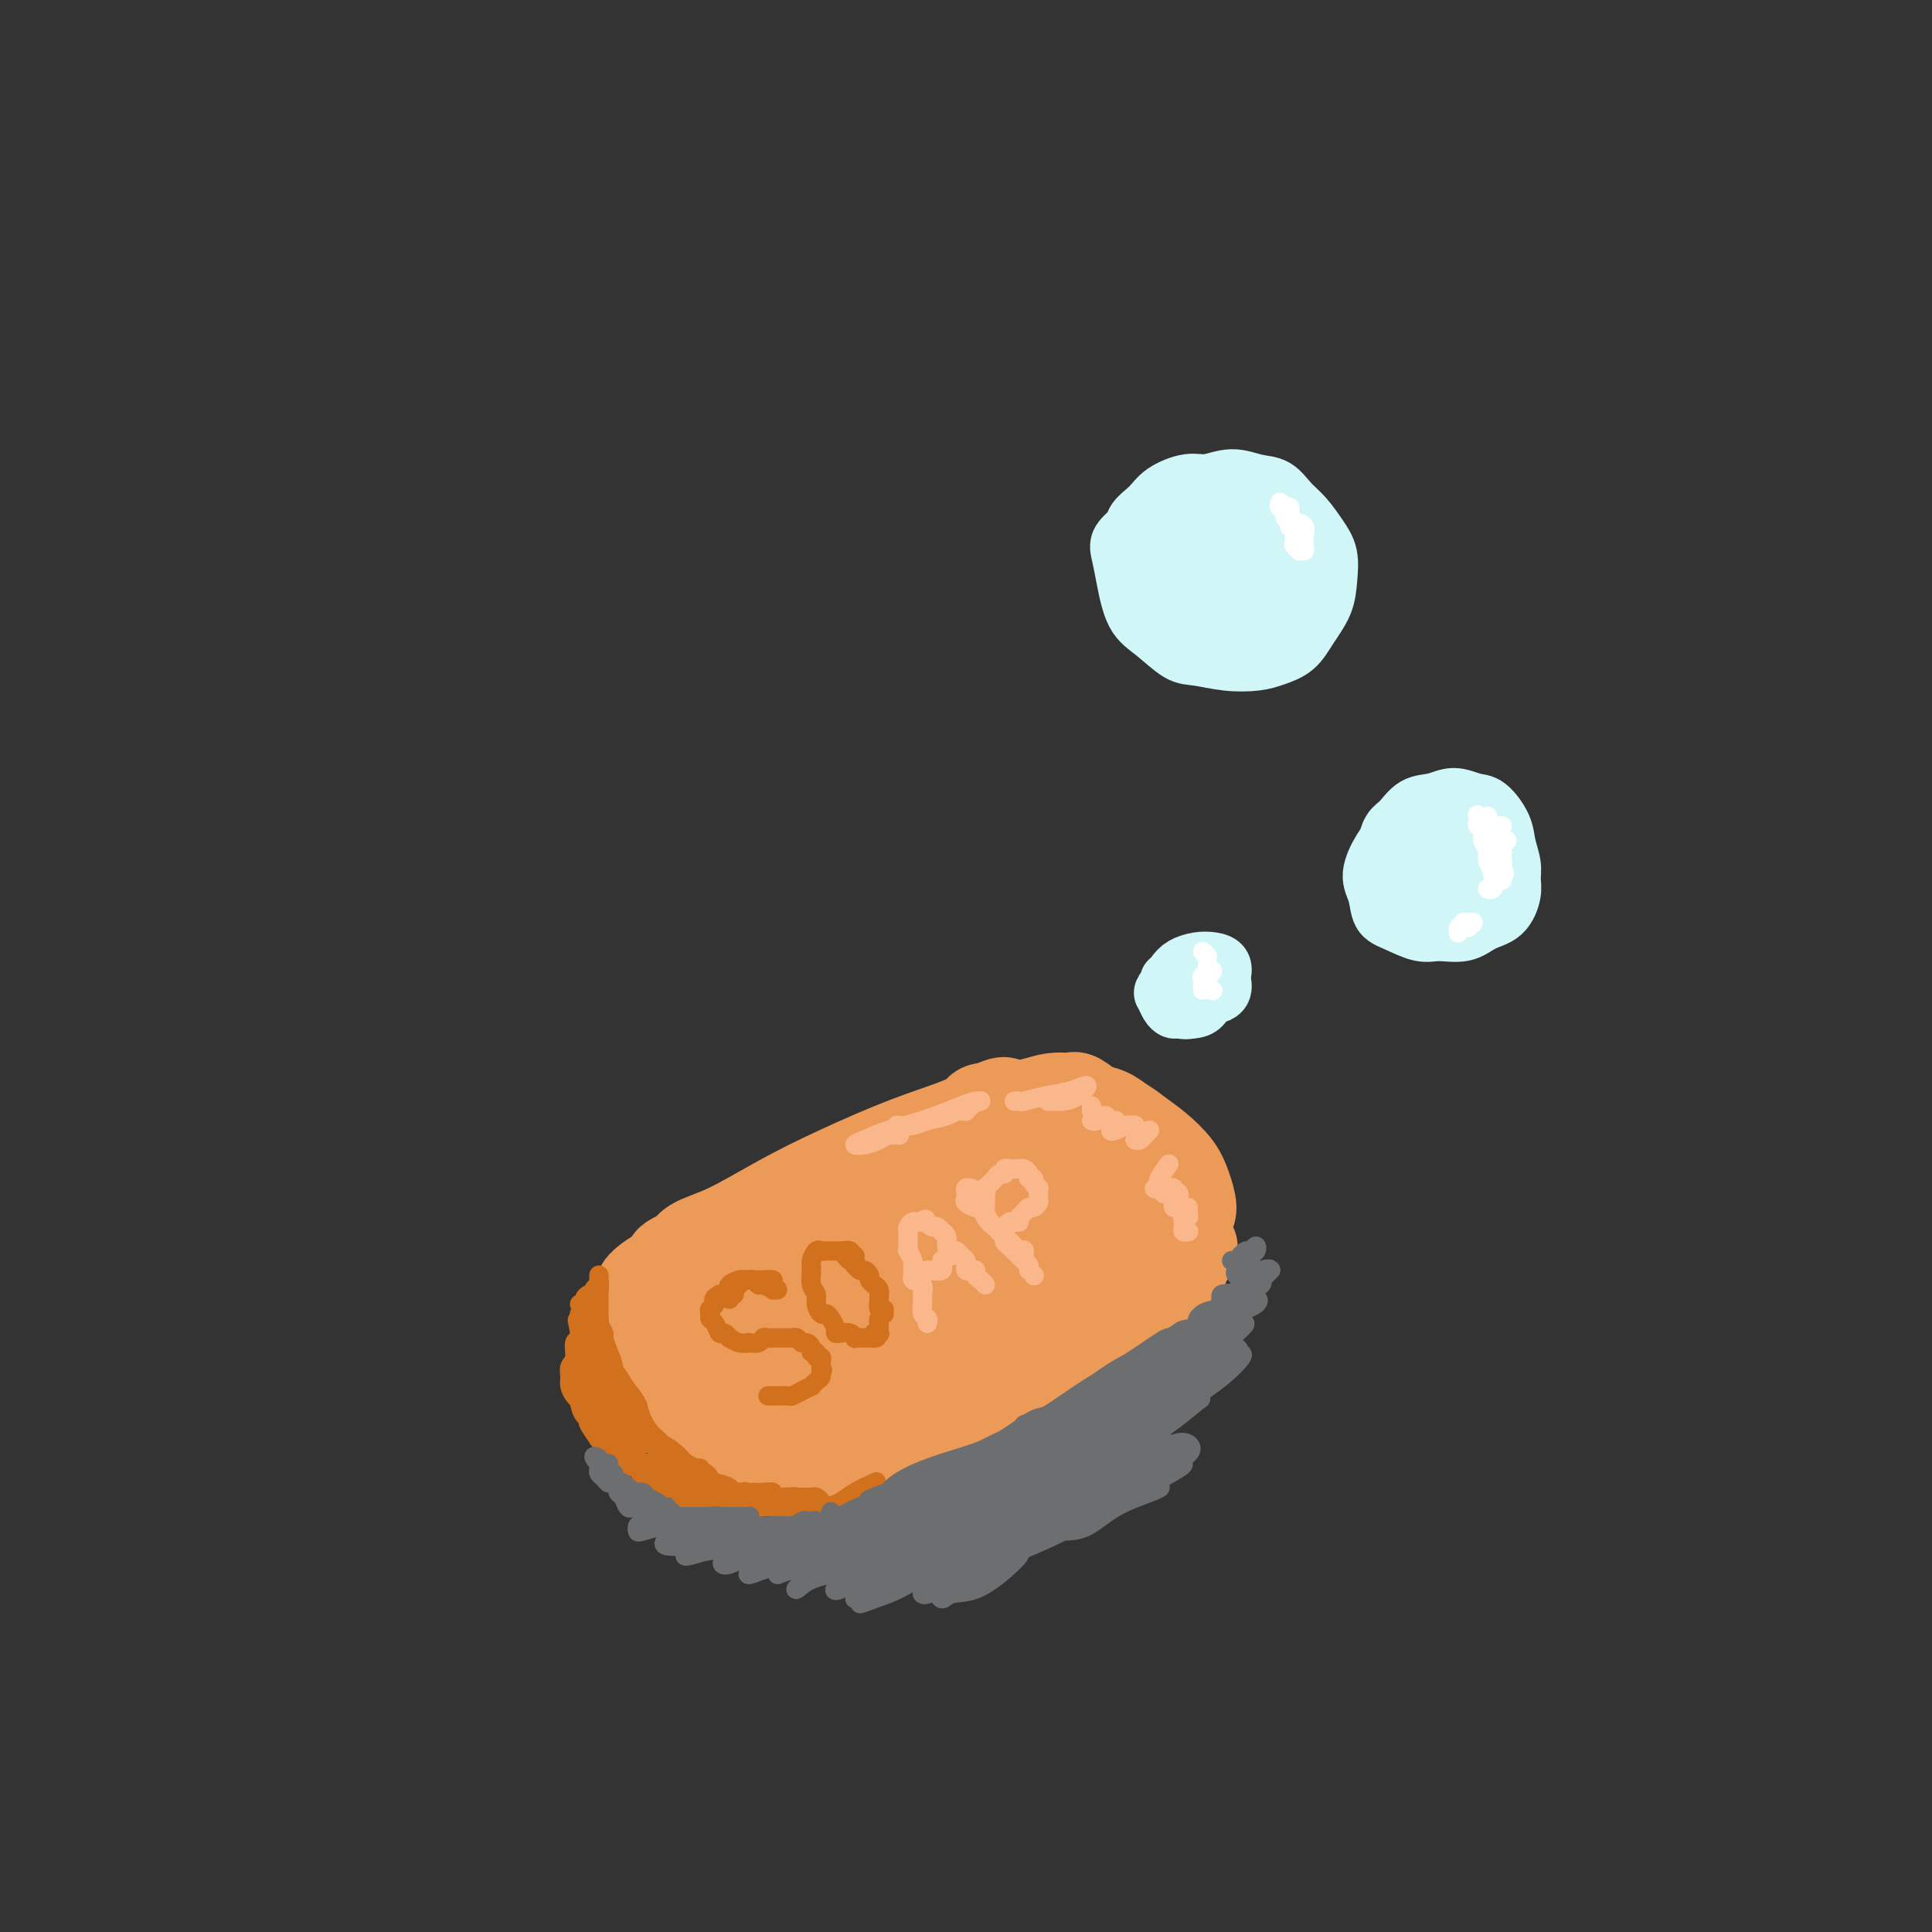 <svg viewBox='0 0 400 400' version='1.1' xmlns='http://www.w3.org/2000/svg' xmlns:xlink='http://www.w3.org/1999/xlink'><rect x="0" y="0" width="400" height="400" fill="#333333" stroke="none"/><g fill='none' stroke='rgb(236,154,87)' stroke-width='20' stroke-linecap='round' stroke-linejoin='round'><path d='M184,246c-1.113,0.183 -2.226,0.367 -4,1c-1.774,0.633 -4.210,1.716 -7,3c-2.790,1.284 -5.936,2.769 -9,4c-3.064,1.231 -6.047,2.208 -9,3c-2.953,0.792 -5.877,1.399 -8,2c-2.123,0.601 -3.447,1.195 -4,1c-0.553,-0.195 -0.337,-1.178 1,-2c1.337,-0.822 3.795,-1.483 7,-3c3.205,-1.517 7.158,-3.891 11,-6c3.842,-2.109 7.575,-3.955 12,-6c4.425,-2.045 9.543,-4.290 14,-6c4.457,-1.710 8.254,-2.885 11,-4c2.746,-1.115 4.439,-2.169 6,-3c1.561,-0.831 2.988,-1.440 3,-1c0.012,0.440 -1.390,1.928 -4,3c-2.610,1.072 -6.429,1.726 -10,3c-3.571,1.274 -6.895,3.166 -11,5c-4.105,1.834 -8.991,3.609 -14,6c-5.009,2.391 -10.143,5.399 -15,8c-4.857,2.601 -9.438,4.794 -12,6c-2.562,1.206 -3.104,1.423 -3,2c0.104,0.577 0.855,1.513 2,1c1.145,-0.513 2.686,-2.475 5,-4c2.314,-1.525 5.403,-2.612 9,-4c3.597,-1.388 7.702,-3.077 12,-5c4.298,-1.923 8.790,-4.082 13,-6c4.210,-1.918 8.139,-3.597 11,-5c2.861,-1.403 4.655,-2.532 6,-3c1.345,-0.468 2.241,-0.277 2,0c-0.241,0.277 -1.621,0.638 -3,1'/><path d='M196,237c7.804,-3.419 -1.187,0.533 -7,3c-5.813,2.467 -8.450,3.447 -12,5c-3.550,1.553 -8.013,3.677 -13,6c-4.987,2.323 -10.496,4.844 -15,7c-4.504,2.156 -8.002,3.945 -10,5c-1.998,1.055 -2.495,1.374 -3,2c-0.505,0.626 -1.017,1.559 -1,2c0.017,0.441 0.565,0.389 1,0c0.435,-0.389 0.759,-1.114 2,-2c1.241,-0.886 3.400,-1.934 5,-3c1.600,-1.066 2.642,-2.151 4,-3c1.358,-0.849 3.032,-1.461 4,-2c0.968,-0.539 1.232,-1.004 1,-1c-0.232,0.004 -0.958,0.477 -2,1c-1.042,0.523 -2.399,1.098 -4,2c-1.601,0.902 -3.445,2.132 -5,3c-1.555,0.868 -2.822,1.372 -4,2c-1.178,0.628 -2.267,1.378 -3,2c-0.733,0.622 -1.108,1.115 -1,2c0.108,0.885 0.701,2.162 1,3c0.299,0.838 0.304,1.236 0,2c-0.304,0.764 -0.918,1.894 -1,3c-0.082,1.106 0.369,2.187 1,3c0.631,0.813 1.441,1.359 2,2c0.559,0.641 0.868,1.378 2,2c1.132,0.622 3.088,1.131 4,2c0.912,0.869 0.781,2.099 1,3c0.219,0.901 0.790,1.473 1,2c0.210,0.527 0.060,1.008 0,1c-0.060,-0.008 -0.030,-0.504 0,-1'/><path d='M144,290c1.598,1.571 0.594,-0.002 0,-1c-0.594,-0.998 -0.779,-1.421 -1,-2c-0.221,-0.579 -0.480,-1.313 -1,-2c-0.520,-0.687 -1.303,-1.327 -2,-2c-0.697,-0.673 -1.308,-1.381 -2,-2c-0.692,-0.619 -1.465,-1.151 -2,-2c-0.535,-0.849 -0.831,-2.017 -1,-2c-0.169,0.017 -0.211,1.220 0,2c0.211,0.780 0.675,1.139 1,2c0.325,0.861 0.512,2.224 1,3c0.488,0.776 1.278,0.967 2,2c0.722,1.033 1.376,2.910 2,4c0.624,1.090 1.218,1.392 2,2c0.782,0.608 1.753,1.522 3,2c1.247,0.478 2.769,0.521 4,1c1.231,0.479 2.169,1.396 3,2c0.831,0.604 1.553,0.896 2,1c0.447,0.104 0.619,0.021 1,0c0.381,-0.021 0.972,0.020 1,0c0.028,-0.020 -0.506,-0.099 -1,0c-0.494,0.099 -0.946,0.378 -1,0c-0.054,-0.378 0.291,-1.413 0,-2c-0.291,-0.587 -1.219,-0.725 -2,-1c-0.781,-0.275 -1.417,-0.685 -2,-1c-0.583,-0.315 -1.115,-0.535 -2,-1c-0.885,-0.465 -2.124,-1.176 -3,-2c-0.876,-0.824 -1.390,-1.760 -2,-3c-0.610,-1.240 -1.317,-2.783 -2,-4c-0.683,-1.217 -1.341,-2.109 -2,-3'/><path d='M140,281c-2.649,-3.500 -1.270,-3.749 -1,-4c0.270,-0.251 -0.568,-0.505 -1,-1c-0.432,-0.495 -0.456,-1.233 0,-2c0.456,-0.767 1.394,-1.564 2,-2c0.606,-0.436 0.881,-0.510 1,-1c0.119,-0.490 0.081,-1.397 0,-2c-0.081,-0.603 -0.207,-0.901 0,-1c0.207,-0.099 0.746,0.003 1,0c0.254,-0.003 0.221,-0.111 0,0c-0.221,0.111 -0.631,0.441 -1,1c-0.369,0.559 -0.697,1.346 -1,2c-0.303,0.654 -0.582,1.176 -1,2c-0.418,0.824 -0.974,1.950 -1,3c-0.026,1.050 0.479,2.023 1,3c0.521,0.977 1.060,1.958 2,3c0.940,1.042 2.282,2.145 3,3c0.718,0.855 0.811,1.463 2,2c1.189,0.537 3.475,1.002 5,1c1.525,-0.002 2.288,-0.472 3,-1c0.712,-0.528 1.372,-1.115 2,-2c0.628,-0.885 1.223,-2.070 2,-3c0.777,-0.930 1.737,-1.607 2,-3c0.263,-1.393 -0.170,-3.503 0,-5c0.170,-1.497 0.942,-2.383 1,-3c0.058,-0.617 -0.597,-0.965 -1,-1c-0.403,-0.035 -0.553,0.245 -1,1c-0.447,0.755 -1.192,1.986 -2,3c-0.808,1.014 -1.679,1.811 -2,3c-0.321,1.189 -0.092,2.768 0,4c0.092,1.232 0.046,2.116 0,3'/><path d='M155,284c-0.010,1.636 -0.036,2.227 0,2c0.036,-0.227 0.135,-1.271 0,-3c-0.135,-1.729 -0.504,-4.144 0,-6c0.504,-1.856 1.882,-3.153 3,-6c1.118,-2.847 1.976,-7.245 3,-10c1.024,-2.755 2.215,-3.867 3,-4c0.785,-0.133 1.163,0.714 1,2c-0.163,1.286 -0.869,3.010 -1,5c-0.131,1.990 0.313,4.247 0,6c-0.313,1.753 -1.383,3.001 -2,4c-0.617,0.999 -0.783,1.748 -1,2c-0.217,0.252 -0.486,0.007 -1,0c-0.514,-0.007 -1.272,0.222 -1,-1c0.272,-1.222 1.573,-3.897 4,-7c2.427,-3.103 5.980,-6.636 11,-11c5.020,-4.364 11.506,-9.559 17,-13c5.494,-3.441 9.995,-5.127 13,-6c3.005,-0.873 4.514,-0.935 6,0c1.486,0.935 2.948,2.865 3,5c0.052,2.135 -1.306,4.476 -3,7c-1.694,2.524 -3.722,5.230 -7,8c-3.278,2.770 -7.804,5.602 -12,8c-4.196,2.398 -8.062,4.361 -11,5c-2.938,0.639 -4.948,-0.045 -6,-1c-1.052,-0.955 -1.145,-2.180 -1,-4c0.145,-1.820 0.528,-4.236 2,-7c1.472,-2.764 4.034,-5.875 7,-9c2.966,-3.125 6.337,-6.264 11,-9c4.663,-2.736 10.618,-5.067 15,-6c4.382,-0.933 7.191,-0.466 10,0'/><path d='M218,235c5.043,-0.864 5.151,-0.023 6,1c0.849,1.023 2.437,2.227 2,4c-0.437,1.773 -2.901,4.114 -6,6c-3.099,1.886 -6.833,3.318 -11,5c-4.167,1.682 -8.768,3.615 -13,5c-4.232,1.385 -8.093,2.223 -11,2c-2.907,-0.223 -4.858,-1.506 -6,-3c-1.142,-1.494 -1.476,-3.199 -1,-5c0.476,-1.801 1.761,-3.699 4,-6c2.239,-2.301 5.432,-5.005 9,-7c3.568,-1.995 7.511,-3.281 11,-4c3.489,-0.719 6.525,-0.872 9,-1c2.475,-0.128 4.387,-0.230 6,0c1.613,0.230 2.925,0.793 3,1c0.075,0.207 -1.086,0.057 -2,0c-0.914,-0.057 -1.580,-0.022 -3,0c-1.420,0.022 -3.595,0.030 -5,0c-1.405,-0.030 -2.041,-0.098 -3,0c-0.959,0.098 -2.241,0.363 -3,0c-0.759,-0.363 -0.993,-1.355 -1,-2c-0.007,-0.645 0.215,-0.943 1,-1c0.785,-0.057 2.133,0.129 4,0c1.867,-0.129 4.253,-0.572 6,-1c1.747,-0.428 2.855,-0.840 4,-1c1.145,-0.160 2.326,-0.069 3,0c0.674,0.069 0.842,0.115 1,0c0.158,-0.115 0.308,-0.393 1,0c0.692,0.393 1.928,1.456 3,2c1.072,0.544 1.981,0.570 3,1c1.019,0.430 2.148,1.266 3,2c0.852,0.734 1.426,1.367 2,2'/><path d='M234,235c2.251,1.436 1.378,1.526 1,2c-0.378,0.474 -0.262,1.332 0,2c0.262,0.668 0.670,1.146 1,2c0.330,0.854 0.582,2.084 1,3c0.418,0.916 1.001,1.518 1,2c-0.001,0.482 -0.587,0.844 -1,1c-0.413,0.156 -0.652,0.107 -1,0c-0.348,-0.107 -0.804,-0.270 -1,-1c-0.196,-0.730 -0.132,-2.026 0,-3c0.132,-0.974 0.333,-1.625 0,-2c-0.333,-0.375 -1.200,-0.472 -2,-1c-0.800,-0.528 -1.532,-1.486 -2,-2c-0.468,-0.514 -0.670,-0.584 -1,-1c-0.330,-0.416 -0.788,-1.178 -1,-2c-0.212,-0.822 -0.179,-1.704 0,-2c0.179,-0.296 0.502,-0.004 1,0c0.498,0.004 1.169,-0.278 2,0c0.831,0.278 1.821,1.118 3,2c1.179,0.882 2.548,1.807 4,3c1.452,1.193 2.986,2.653 4,4c1.014,1.347 1.509,2.582 2,4c0.491,1.418 0.980,3.019 1,4c0.020,0.981 -0.428,1.342 -1,2c-0.572,0.658 -1.269,1.612 -2,2c-0.731,0.388 -1.497,0.209 -3,0c-1.503,-0.209 -3.742,-0.449 -5,-1c-1.258,-0.551 -1.533,-1.413 -2,-2c-0.467,-0.587 -1.125,-0.900 -1,-1c0.125,-0.100 1.034,0.011 2,0c0.966,-0.011 1.990,-0.146 3,0c1.010,0.146 2.005,0.573 3,1'/><path d='M240,251c1.585,0.487 2.048,1.703 2,3c-0.048,1.297 -0.609,2.675 -2,4c-1.391,1.325 -3.614,2.595 -6,4c-2.386,1.405 -4.934,2.943 -8,4c-3.066,1.057 -6.648,1.631 -9,2c-2.352,0.369 -3.473,0.533 -4,0c-0.527,-0.533 -0.461,-1.761 0,-3c0.461,-1.239 1.316,-2.487 4,-4c2.684,-1.513 7.195,-3.289 9,-4c1.805,-0.711 0.902,-0.355 0,0'/><path d='M240,260c-0.934,1.110 -1.868,2.219 -3,3c-1.132,0.781 -2.461,1.232 -4,2c-1.539,0.768 -3.289,1.853 -5,3c-1.711,1.147 -3.385,2.355 -5,3c-1.615,0.645 -3.172,0.726 -5,1c-1.828,0.274 -3.928,0.740 -5,1c-1.072,0.260 -1.115,0.313 -1,0c0.115,-0.313 0.387,-0.993 2,-2c1.613,-1.007 4.568,-2.342 7,-4c2.432,-1.658 4.341,-3.639 7,-5c2.659,-1.361 6.069,-2.104 9,-3c2.931,-0.896 5.382,-1.947 7,-2c1.618,-0.053 2.403,0.890 2,2c-0.403,1.110 -1.994,2.385 -4,4c-2.006,1.615 -4.429,3.569 -7,5c-2.571,1.431 -5.292,2.341 -9,4c-3.708,1.659 -8.405,4.069 -13,6c-4.595,1.931 -9.089,3.382 -13,5c-3.911,1.618 -7.238,3.403 -9,4c-1.762,0.597 -1.960,0.005 -2,-1c-0.040,-1.005 0.077,-2.423 2,-4c1.923,-1.577 5.650,-3.314 9,-5c3.350,-1.686 6.321,-3.320 10,-5c3.679,-1.680 8.065,-3.406 12,-4c3.935,-0.594 7.418,-0.056 9,0c1.582,0.056 1.263,-0.368 1,0c-0.263,0.368 -0.469,1.530 -2,3c-1.531,1.470 -4.388,3.247 -7,5c-2.612,1.753 -4.978,3.480 -8,5c-3.022,1.520 -6.698,2.832 -11,5c-4.302,2.168 -9.229,5.191 -13,7c-3.771,1.809 -6.385,2.405 -9,3'/><path d='M182,296c-6.005,2.366 -4.518,0.782 -4,0c0.518,-0.782 0.068,-0.763 1,-2c0.932,-1.237 3.248,-3.730 6,-6c2.752,-2.270 5.940,-4.316 10,-7c4.060,-2.684 8.992,-6.004 14,-8c5.008,-1.996 10.093,-2.667 13,-3c2.907,-0.333 3.635,-0.328 4,0c0.365,0.328 0.365,0.980 -1,2c-1.365,1.020 -4.096,2.409 -7,4c-2.904,1.591 -5.981,3.384 -9,5c-3.019,1.616 -5.978,3.054 -10,5c-4.022,1.946 -9.106,4.400 -13,6c-3.894,1.600 -6.598,2.346 -9,3c-2.402,0.654 -4.502,1.215 -6,1c-1.498,-0.215 -2.393,-1.206 -2,-2c0.393,-0.794 2.075,-1.391 4,-3c1.925,-1.609 4.094,-4.230 7,-6c2.906,-1.770 6.549,-2.690 10,-4c3.451,-1.310 6.708,-3.009 10,-4c3.292,-0.991 6.618,-1.273 8,-1c1.382,0.273 0.821,1.102 0,2c-0.821,0.898 -1.902,1.865 -4,3c-2.098,1.135 -5.213,2.438 -8,4c-2.787,1.562 -5.247,3.384 -8,5c-2.753,1.616 -5.798,3.028 -9,4c-3.202,0.972 -6.562,1.506 -9,2c-2.438,0.494 -3.954,0.947 -5,1c-1.046,0.053 -1.620,-0.295 -1,-1c0.620,-0.705 2.436,-1.767 4,-3c1.564,-1.233 2.875,-2.638 5,-4c2.125,-1.362 5.062,-2.681 8,-4'/><path d='M181,285c3.843,-2.497 5.450,-2.741 7,-3c1.550,-0.259 3.043,-0.534 4,0c0.957,0.534 1.377,1.877 1,3c-0.377,1.123 -1.553,2.028 -3,3c-1.447,0.972 -3.167,2.012 -5,3c-1.833,0.988 -3.780,1.924 -6,3c-2.220,1.076 -4.715,2.292 -7,3c-2.285,0.708 -4.361,0.906 -6,1c-1.639,0.094 -2.841,0.082 -4,0c-1.159,-0.082 -2.277,-0.235 -2,-1c0.277,-0.765 1.947,-2.142 3,-3c1.053,-0.858 1.488,-1.197 3,-2c1.512,-0.803 4.100,-2.070 6,-3c1.900,-0.930 3.113,-1.525 4,-2c0.887,-0.475 1.447,-0.832 2,-1c0.553,-0.168 1.100,-0.148 1,0c-0.100,0.148 -0.846,0.425 -2,1c-1.154,0.575 -2.715,1.449 -4,2c-1.285,0.551 -2.292,0.777 -3,1c-0.708,0.223 -1.116,0.441 -2,1c-0.884,0.559 -2.244,1.459 -3,2c-0.756,0.541 -0.908,0.723 -1,1c-0.092,0.277 -0.126,0.648 0,1c0.126,0.352 0.410,0.686 1,1c0.590,0.314 1.486,0.610 2,1c0.514,0.390 0.648,0.875 1,1c0.352,0.125 0.923,-0.110 1,0c0.077,0.110 -0.340,0.566 0,1c0.340,0.434 1.438,0.848 2,1c0.562,0.152 0.589,0.044 1,0c0.411,-0.044 1.205,-0.022 2,0'/><path d='M174,300c1.911,0.844 2.187,-0.547 3,-1c0.813,-0.453 2.161,0.033 3,0c0.839,-0.033 1.168,-0.586 2,-1c0.832,-0.414 2.167,-0.688 3,-1c0.833,-0.312 1.164,-0.661 2,-1c0.836,-0.339 2.178,-0.668 3,-1c0.822,-0.332 1.125,-0.665 2,-1c0.875,-0.335 2.321,-0.670 3,-1c0.679,-0.330 0.589,-0.655 1,-1c0.411,-0.345 1.322,-0.710 2,-1c0.678,-0.290 1.122,-0.507 2,-1c0.878,-0.493 2.189,-1.263 3,-2c0.811,-0.737 1.123,-1.440 2,-2c0.877,-0.560 2.317,-0.976 3,-1c0.683,-0.024 0.607,0.345 1,0c0.393,-0.345 1.256,-1.402 2,-2c0.744,-0.598 1.368,-0.736 2,-1c0.632,-0.264 1.270,-0.653 2,-1c0.730,-0.347 1.551,-0.653 2,-1c0.449,-0.347 0.526,-0.737 1,-1c0.474,-0.263 1.346,-0.399 2,-1c0.654,-0.601 1.091,-1.667 2,-2c0.909,-0.333 2.291,0.065 3,0c0.709,-0.065 0.746,-0.595 1,-1c0.254,-0.405 0.725,-0.686 1,-1c0.275,-0.314 0.354,-0.662 1,-1c0.646,-0.338 1.858,-0.668 3,-1c1.142,-0.332 2.213,-0.666 3,-1c0.787,-0.334 1.289,-0.667 2,-1c0.711,-0.333 1.632,-0.667 2,-1c0.368,-0.333 0.184,-0.667 0,-1'/><path d='M238,268c6.842,-4.062 2.446,-1.716 1,-1c-1.446,0.716 0.058,-0.199 1,-1c0.942,-0.801 1.324,-1.489 2,-2c0.676,-0.511 1.648,-0.844 2,-1c0.352,-0.156 0.083,-0.136 0,0c-0.083,0.136 0.018,0.387 0,0c-0.018,-0.387 -0.156,-1.412 0,-2c0.156,-0.588 0.606,-0.740 1,-1c0.394,-0.260 0.733,-0.628 1,-1c0.267,-0.372 0.464,-0.747 0,-1c-0.464,-0.253 -1.588,-0.382 -2,-1c-0.412,-0.618 -0.110,-1.723 0,-2c0.110,-0.277 0.030,0.276 0,0c-0.030,-0.276 -0.008,-1.380 0,-2c0.008,-0.620 0.002,-0.757 0,-1c-0.002,-0.243 -0.001,-0.591 0,-1c0.001,-0.409 0.002,-0.879 0,-1c-0.002,-0.121 -0.007,0.107 0,0c0.007,-0.107 0.027,-0.549 0,-1c-0.027,-0.451 -0.102,-0.909 0,-1c0.102,-0.091 0.381,0.187 0,0c-0.381,-0.187 -1.422,-0.837 -2,-1c-0.578,-0.163 -0.694,0.163 -1,0c-0.306,-0.163 -0.803,-0.813 -1,-1c-0.197,-0.187 -0.094,0.091 0,0c0.094,-0.091 0.180,-0.549 0,-1c-0.180,-0.451 -0.626,-0.894 -1,-1c-0.374,-0.106 -0.678,0.125 -1,0c-0.322,-0.125 -0.664,-0.607 -1,-1c-0.336,-0.393 -0.668,-0.696 -1,-1'/><path d='M236,242c-1.493,-1.460 -1.227,-1.109 -1,-1c0.227,0.109 0.415,-0.023 0,0c-0.415,0.023 -1.432,0.202 -2,0c-0.568,-0.202 -0.688,-0.786 -1,-1c-0.312,-0.214 -0.815,-0.058 -1,0c-0.185,0.058 -0.053,0.016 0,0c0.053,-0.016 0.026,-0.008 0,0'/></g>
<g fill='none' stroke='rgb(210,113,29)' stroke-width='4' stroke-linecap='round' stroke-linejoin='round'><path d='M120,270c0.423,-0.081 0.845,-0.162 1,0c0.155,0.162 0.041,0.568 0,1c-0.041,0.432 -0.011,0.889 0,1c0.011,0.111 0.003,-0.125 0,0c-0.003,0.125 -0.002,0.610 0,1c0.002,0.390 0.004,0.686 0,1c-0.004,0.314 -0.015,0.648 0,1c0.015,0.352 0.057,0.724 0,1c-0.057,0.276 -0.212,0.456 0,1c0.212,0.544 0.792,1.453 1,2c0.208,0.547 0.043,0.731 0,1c-0.043,0.269 0.037,0.623 0,1c-0.037,0.377 -0.192,0.776 0,1c0.192,0.224 0.732,0.274 1,0c0.268,-0.274 0.264,-0.870 0,-1c-0.264,-0.130 -0.789,0.207 -1,0c-0.211,-0.207 -0.109,-0.959 0,-2c0.109,-1.041 0.226,-2.372 0,-3c-0.226,-0.628 -0.793,-0.553 -1,-1c-0.207,-0.447 -0.053,-1.416 0,-2c0.053,-0.584 0.004,-0.783 0,-1c-0.004,-0.217 0.038,-0.450 0,-1c-0.038,-0.550 -0.154,-1.415 0,-2c0.154,-0.585 0.580,-0.888 1,-1c0.420,-0.112 0.834,-0.032 1,0c0.166,0.032 0.083,0.016 0,0'/><path d='M123,268c0.138,-2.219 -0.015,-0.767 0,0c0.015,0.767 0.200,0.850 0,1c-0.200,0.150 -0.786,0.369 -1,1c-0.214,0.631 -0.057,1.676 0,2c0.057,0.324 0.015,-0.073 0,0c-0.015,0.073 -0.004,0.615 0,1c0.004,0.385 -0.000,0.613 0,1c0.000,0.387 0.004,0.934 0,1c-0.004,0.066 -0.016,-0.349 0,-1c0.016,-0.651 0.061,-1.537 0,-2c-0.061,-0.463 -0.226,-0.503 0,-1c0.226,-0.497 0.845,-1.450 1,-2c0.155,-0.550 -0.155,-0.695 0,-1c0.155,-0.305 0.774,-0.768 1,-1c0.226,-0.232 0.061,-0.233 0,0c-0.061,0.233 -0.016,0.699 0,1c0.016,0.301 0.004,0.436 0,1c-0.004,0.564 -0.001,1.555 0,2c0.001,0.445 0.000,0.343 0,1c-0.000,0.657 -0.000,2.073 0,3c0.000,0.927 0.000,1.365 0,2c-0.000,0.635 -0.000,1.467 0,2c0.000,0.533 0.000,0.766 0,1'/><path d='M124,280c0.155,2.070 0.041,1.246 0,1c-0.041,-0.246 -0.010,0.085 0,0c0.010,-0.085 -0.001,-0.585 0,-1c0.001,-0.415 0.015,-0.744 0,-1c-0.015,-0.256 -0.061,-0.439 0,-1c0.061,-0.561 0.227,-1.502 0,-2c-0.227,-0.498 -0.846,-0.554 -1,-1c-0.154,-0.446 0.159,-1.281 0,-2c-0.159,-0.719 -0.790,-1.320 -1,-2c-0.210,-0.680 0.000,-1.439 0,-2c-0.000,-0.561 -0.210,-0.925 0,-1c0.210,-0.075 0.841,0.139 1,0c0.159,-0.139 -0.154,-0.630 0,-1c0.154,-0.370 0.773,-0.618 1,-1c0.227,-0.382 0.060,-0.898 0,-1c-0.060,-0.102 -0.015,0.210 0,0c0.015,-0.210 0.000,-0.941 0,-1c-0.000,-0.059 0.015,0.556 0,1c-0.015,0.444 -0.060,0.718 0,1c0.060,0.282 0.226,0.573 0,1c-0.226,0.427 -0.844,0.991 -1,1c-0.156,0.009 0.150,-0.536 0,0c-0.150,0.536 -0.757,2.153 -1,3c-0.243,0.847 -0.121,0.923 0,1'/><path d='M122,272c-0.310,1.512 -0.084,2.292 0,3c0.084,0.708 0.027,1.344 0,2c-0.027,0.656 -0.022,1.331 0,2c0.022,0.669 0.062,1.331 0,2c-0.062,0.669 -0.227,1.346 0,2c0.227,0.654 0.845,1.284 1,2c0.155,0.716 -0.155,1.519 0,2c0.155,0.481 0.774,0.639 1,1c0.226,0.361 0.058,0.924 0,1c-0.058,0.076 -0.006,-0.335 0,-1c0.006,-0.665 -0.036,-1.586 0,-2c0.036,-0.414 0.149,-0.323 0,-1c-0.149,-0.677 -0.559,-2.124 -1,-3c-0.441,-0.876 -0.914,-1.183 -1,-2c-0.086,-0.817 0.216,-2.144 0,-3c-0.216,-0.856 -0.949,-1.240 -1,-1c-0.051,0.240 0.582,1.103 1,2c0.418,0.897 0.623,1.827 1,3c0.377,1.173 0.928,2.590 1,4c0.072,1.410 -0.334,2.814 0,4c0.334,1.186 1.410,2.153 2,3c0.590,0.847 0.695,1.574 1,2c0.305,0.426 0.812,0.550 1,1c0.188,0.450 0.058,1.226 0,1c-0.058,-0.226 -0.043,-1.453 0,-2c0.043,-0.547 0.115,-0.415 0,-1c-0.115,-0.585 -0.415,-1.888 -1,-3c-0.585,-1.112 -1.453,-2.032 -2,-3c-0.547,-0.968 -0.774,-1.984 -1,-3'/><path d='M124,284c-0.848,-2.056 -0.967,-1.695 -1,-2c-0.033,-0.305 0.022,-1.274 0,-1c-0.022,0.274 -0.119,1.793 0,3c0.119,1.207 0.455,2.102 1,3c0.545,0.898 1.299,1.801 2,3c0.701,1.199 1.350,2.696 2,4c0.650,1.304 1.300,2.415 2,3c0.700,0.585 1.450,0.644 2,1c0.550,0.356 0.901,1.008 1,1c0.099,-0.008 -0.053,-0.676 0,-1c0.053,-0.324 0.313,-0.303 0,-1c-0.313,-0.697 -1.197,-2.110 -2,-3c-0.803,-0.890 -1.523,-1.256 -2,-2c-0.477,-0.744 -0.710,-1.865 -1,-3c-0.290,-1.135 -0.637,-2.285 -1,-3c-0.363,-0.715 -0.742,-0.996 -1,-1c-0.258,-0.004 -0.397,0.268 0,1c0.397,0.732 1.328,1.925 2,3c0.672,1.075 1.084,2.033 2,3c0.916,0.967 2.336,1.942 3,3c0.664,1.058 0.572,2.201 1,3c0.428,0.799 1.377,1.256 2,2c0.623,0.744 0.920,1.774 1,2c0.080,0.226 -0.059,-0.351 0,-1c0.059,-0.649 0.315,-1.370 0,-2c-0.315,-0.630 -1.200,-1.170 -2,-2c-0.800,-0.830 -1.514,-1.952 -2,-3c-0.486,-1.048 -0.743,-2.024 -1,-3'/><path d='M132,291c-0.980,-1.931 -1.429,-2.260 -2,-3c-0.571,-0.740 -1.263,-1.891 -2,-3c-0.737,-1.109 -1.518,-2.176 -2,-3c-0.482,-0.824 -0.665,-1.406 -1,-2c-0.335,-0.594 -0.822,-1.202 -1,-2c-0.178,-0.798 -0.047,-1.787 0,-2c0.047,-0.213 0.012,0.351 0,0c-0.012,-0.351 0.001,-1.618 0,-2c-0.001,-0.382 -0.015,0.119 0,0c0.015,-0.119 0.060,-0.860 0,-1c-0.060,-0.140 -0.223,0.319 0,1c0.223,0.681 0.833,1.582 1,2c0.167,0.418 -0.107,0.352 0,1c0.107,0.648 0.596,2.010 1,3c0.404,0.990 0.723,1.606 1,3c0.277,1.394 0.511,3.564 1,5c0.489,1.436 1.233,2.138 2,3c0.767,0.862 1.556,1.882 2,3c0.444,1.118 0.543,2.332 1,3c0.457,0.668 1.273,0.791 2,1c0.727,0.209 1.364,0.505 2,1c0.636,0.495 1.271,1.189 2,2c0.729,0.811 1.554,1.738 2,2c0.446,0.262 0.515,-0.140 1,0c0.485,0.140 1.388,0.821 2,1c0.612,0.179 0.934,-0.144 1,0c0.066,0.144 -0.124,0.755 0,1c0.124,0.245 0.562,0.122 1,0'/><path d='M146,305c1.818,1.289 -0.136,0.511 -1,0c-0.864,-0.511 -0.637,-0.753 -1,-1c-0.363,-0.247 -1.315,-0.497 -2,-1c-0.685,-0.503 -1.101,-1.259 -2,-2c-0.899,-0.741 -2.280,-1.467 -3,-2c-0.720,-0.533 -0.779,-0.873 -1,-1c-0.221,-0.127 -0.603,-0.041 -1,0c-0.397,0.041 -0.808,0.038 -1,0c-0.192,-0.038 -0.165,-0.112 0,0c0.165,0.112 0.467,0.411 1,1c0.533,0.589 1.298,1.468 2,2c0.702,0.532 1.341,0.717 2,1c0.659,0.283 1.339,0.664 2,1c0.661,0.336 1.303,0.627 2,1c0.697,0.373 1.449,0.829 2,1c0.551,0.171 0.902,0.058 1,0c0.098,-0.058 -0.056,-0.060 0,0c0.056,0.060 0.322,0.181 0,0c-0.322,-0.181 -1.231,-0.664 -2,-1c-0.769,-0.336 -1.399,-0.527 -2,-1c-0.601,-0.473 -1.173,-1.230 -2,-2c-0.827,-0.770 -1.909,-1.553 -3,-2c-1.091,-0.447 -2.190,-0.557 -3,-1c-0.810,-0.443 -1.330,-1.218 -2,-2c-0.670,-0.782 -1.489,-1.570 -2,-2c-0.511,-0.430 -0.715,-0.500 -1,-1c-0.285,-0.500 -0.653,-1.428 -1,-2c-0.347,-0.572 -0.674,-0.786 -1,-1'/><path d='M127,290c-3.182,-2.460 -1.636,-1.111 -1,-1c0.636,0.111 0.363,-1.017 0,-2c-0.363,-0.983 -0.815,-1.823 -1,-2c-0.185,-0.177 -0.102,0.307 0,0c0.102,-0.307 0.223,-1.406 0,-2c-0.223,-0.594 -0.792,-0.684 -1,-1c-0.208,-0.316 -0.056,-0.858 0,-1c0.056,-0.142 0.016,0.117 0,0c-0.016,-0.117 -0.007,-0.609 0,-1c0.007,-0.391 0.013,-0.679 0,-1c-0.013,-0.321 -0.045,-0.673 0,-1c0.045,-0.327 0.166,-0.627 0,-1c-0.166,-0.373 -0.619,-0.817 -1,-1c-0.381,-0.183 -0.691,-0.105 -1,0c-0.309,0.105 -0.619,0.236 -1,0c-0.381,-0.236 -0.834,-0.839 -1,-1c-0.166,-0.161 -0.044,0.120 0,0c0.044,-0.120 0.012,-0.640 0,-1c-0.012,-0.360 -0.003,-0.558 0,-1c0.003,-0.442 0.001,-1.126 0,-1c-0.001,0.126 -0.000,1.063 0,2'/><path d='M120,274c-1.018,-2.102 -0.062,0.644 0,2c0.062,1.356 -0.769,1.322 -1,2c-0.231,0.678 0.137,2.069 0,3c-0.137,0.931 -0.779,1.402 -1,2c-0.221,0.598 -0.022,1.323 0,2c0.022,0.677 -0.134,1.306 0,2c0.134,0.694 0.558,1.452 1,2c0.442,0.548 0.903,0.887 1,1c0.097,0.113 -0.170,-0.001 0,0c0.170,0.001 0.777,0.118 1,0c0.223,-0.118 0.061,-0.472 0,-1c-0.061,-0.528 -0.020,-1.230 0,-2c0.020,-0.770 0.019,-1.607 0,-2c-0.019,-0.393 -0.058,-0.343 0,-1c0.058,-0.657 0.212,-2.023 0,-3c-0.212,-0.977 -0.789,-1.566 -1,-2c-0.211,-0.434 -0.057,-0.713 0,-1c0.057,-0.287 0.015,-0.582 0,-1c-0.015,-0.418 -0.004,-0.958 0,-1c0.004,-0.042 0.001,0.413 0,1c-0.001,0.587 -0.001,1.305 0,2c0.001,0.695 0.002,1.365 0,2c-0.002,0.635 -0.008,1.234 0,2c0.008,0.766 0.028,1.700 0,3c-0.028,1.300 -0.106,2.965 0,4c0.106,1.035 0.396,1.440 1,2c0.604,0.560 1.523,1.274 2,2c0.477,0.726 0.513,1.465 1,2c0.487,0.535 1.425,0.867 2,1c0.575,0.133 0.788,0.066 1,0'/><path d='M127,297c1.113,0.664 0.397,-1.176 0,-2c-0.397,-0.824 -0.474,-0.632 -1,-1c-0.526,-0.368 -1.500,-1.295 -2,-2c-0.500,-0.705 -0.527,-1.189 -1,-2c-0.473,-0.811 -1.393,-1.948 -2,-3c-0.607,-1.052 -0.902,-2.018 -1,-2c-0.098,0.018 -0.001,1.021 0,2c0.001,0.979 -0.094,1.935 0,3c0.094,1.065 0.378,2.238 1,3c0.622,0.762 1.581,1.114 2,2c0.419,0.886 0.299,2.305 1,3c0.701,0.695 2.223,0.666 3,1c0.777,0.334 0.808,1.030 1,1c0.192,-0.030 0.543,-0.786 1,-1c0.457,-0.214 1.019,0.112 1,0c-0.019,-0.112 -0.621,-0.663 -1,-1c-0.379,-0.337 -0.536,-0.459 -1,-1c-0.464,-0.541 -1.235,-1.502 -2,-2c-0.765,-0.498 -1.525,-0.532 -2,-1c-0.475,-0.468 -0.665,-1.368 -1,-2c-0.335,-0.632 -0.814,-0.995 -1,-1c-0.186,-0.005 -0.077,0.350 0,1c0.077,0.650 0.123,1.596 0,2c-0.123,0.404 -0.413,0.265 0,1c0.413,0.735 1.531,2.343 2,3c0.469,0.657 0.291,0.362 1,1c0.709,0.638 2.306,2.210 3,3c0.694,0.790 0.484,0.797 1,1c0.516,0.203 1.758,0.601 3,1'/><path d='M132,304c1.788,1.622 1.259,1.177 1,1c-0.259,-0.177 -0.249,-0.084 0,0c0.249,0.084 0.737,0.161 1,0c0.263,-0.161 0.302,-0.558 0,-1c-0.302,-0.442 -0.944,-0.929 -1,-1c-0.056,-0.071 0.476,0.276 0,0c-0.476,-0.276 -1.958,-1.173 -3,-2c-1.042,-0.827 -1.643,-1.582 -2,-2c-0.357,-0.418 -0.470,-0.498 -1,-1c-0.530,-0.502 -1.478,-1.428 -2,-2c-0.522,-0.572 -0.618,-0.792 -1,-1c-0.382,-0.208 -1.052,-0.404 -1,0c0.052,0.404 0.824,1.408 1,2c0.176,0.592 -0.243,0.774 0,1c0.243,0.226 1.150,0.498 2,1c0.850,0.502 1.645,1.235 2,2c0.355,0.765 0.270,1.563 1,2c0.730,0.437 2.275,0.513 3,1c0.725,0.487 0.629,1.385 1,2c0.371,0.615 1.207,0.945 2,1c0.793,0.055 1.543,-0.167 2,0c0.457,0.167 0.621,0.722 1,1c0.379,0.278 0.971,0.278 1,0c0.029,-0.278 -0.507,-0.834 -1,-1c-0.493,-0.166 -0.944,0.058 -1,0c-0.056,-0.058 0.284,-0.397 0,-1c-0.284,-0.603 -1.192,-1.470 -2,-2c-0.808,-0.530 -1.517,-0.723 -2,-1c-0.483,-0.277 -0.742,-0.639 -1,-1'/><path d='M132,302c-1.378,-1.086 -1.824,-0.801 -2,-1c-0.176,-0.199 -0.083,-0.884 0,-1c0.083,-0.116 0.157,0.335 0,1c-0.157,0.665 -0.544,1.544 0,2c0.544,0.456 2.020,0.490 3,1c0.980,0.510 1.464,1.496 2,2c0.536,0.504 1.123,0.527 2,1c0.877,0.473 2.044,1.397 3,2c0.956,0.603 1.702,0.887 2,1c0.298,0.113 0.149,0.057 0,0'/><path d='M145,311c0.218,-0.366 0.435,-0.732 0,-1c-0.435,-0.268 -1.524,-0.440 -2,-1c-0.476,-0.560 -0.339,-1.510 -1,-2c-0.661,-0.490 -2.121,-0.522 -3,-1c-0.879,-0.478 -1.176,-1.403 -2,-2c-0.824,-0.597 -2.175,-0.866 -3,-1c-0.825,-0.134 -1.124,-0.134 -1,0c0.124,0.134 0.671,0.403 1,1c0.329,0.597 0.441,1.523 1,2c0.559,0.477 1.566,0.507 2,1c0.434,0.493 0.295,1.451 1,2c0.705,0.549 2.253,0.690 3,1c0.747,0.310 0.692,0.788 1,1c0.308,0.212 0.980,0.156 1,0c0.020,-0.156 -0.613,-0.414 -1,-1c-0.387,-0.586 -0.527,-1.501 -1,-2c-0.473,-0.499 -1.278,-0.582 -2,-1c-0.722,-0.418 -1.360,-1.171 -2,-2c-0.640,-0.829 -1.283,-1.735 -2,-2c-0.717,-0.265 -1.510,0.111 -2,0c-0.490,-0.111 -0.678,-0.710 -1,-1c-0.322,-0.290 -0.779,-0.270 -1,0c-0.221,0.270 -0.206,0.792 0,1c0.206,0.208 0.603,0.104 1,0'/><path d='M132,303c-1.663,-0.893 0.681,0.874 2,2c1.319,1.126 1.613,1.612 2,2c0.387,0.388 0.866,0.678 2,1c1.134,0.322 2.923,0.674 4,1c1.077,0.326 1.441,0.624 2,1c0.559,0.376 1.313,0.830 2,1c0.687,0.170 1.306,0.056 2,0c0.694,-0.056 1.462,-0.052 2,0c0.538,0.052 0.846,0.154 1,0c0.154,-0.154 0.155,-0.563 0,-1c-0.155,-0.437 -0.466,-0.901 -1,-1c-0.534,-0.099 -1.292,0.169 -2,0c-0.708,-0.169 -1.367,-0.773 -2,-1c-0.633,-0.227 -1.240,-0.076 -2,0c-0.760,0.076 -1.673,0.077 -2,0c-0.327,-0.077 -0.068,-0.232 0,0c0.068,0.232 -0.055,0.850 0,1c0.055,0.150 0.287,-0.169 1,0c0.713,0.169 1.906,0.827 3,1c1.094,0.173 2.087,-0.139 3,0c0.913,0.139 1.745,0.728 2,1c0.255,0.272 -0.067,0.228 0,0c0.067,-0.228 0.523,-0.638 0,-1c-0.523,-0.362 -2.025,-0.674 -3,-1c-0.975,-0.326 -1.421,-0.664 -2,-1c-0.579,-0.336 -1.289,-0.668 -2,-1'/><path d='M144,307c-1.311,-0.618 -1.589,-0.161 -2,0c-0.411,0.161 -0.957,0.028 -1,0c-0.043,-0.028 0.416,0.049 1,0c0.584,-0.049 1.292,-0.223 2,0c0.708,0.223 1.414,0.844 2,1c0.586,0.156 1.050,-0.154 2,0c0.950,0.154 2.387,0.770 3,1c0.613,0.230 0.403,0.072 1,0c0.597,-0.072 1.999,-0.058 2,0c0.001,0.058 -1.401,0.159 -2,0c-0.599,-0.159 -0.395,-0.578 -1,-1c-0.605,-0.422 -2.017,-0.846 -3,-1c-0.983,-0.154 -1.535,-0.039 -2,0c-0.465,0.039 -0.841,0.000 -1,0c-0.159,-0.000 -0.099,0.037 0,0c0.099,-0.037 0.239,-0.150 1,0c0.761,0.150 2.144,0.562 3,1c0.856,0.438 1.184,0.903 2,1c0.816,0.097 2.119,-0.174 3,0c0.881,0.174 1.340,0.793 2,1c0.660,0.207 1.519,0.003 2,0c0.481,-0.003 0.582,0.195 1,0c0.418,-0.195 1.151,-0.783 1,-1c-0.151,-0.217 -1.186,-0.062 -2,0c-0.814,0.062 -1.407,0.031 -2,0'/><path d='M156,309c2.143,0.327 0.002,0.144 -1,0c-1.002,-0.144 -0.865,-0.249 -1,0c-0.135,0.249 -0.543,0.852 -1,1c-0.457,0.148 -0.964,-0.160 -1,0c-0.036,0.160 0.398,0.789 1,1c0.602,0.211 1.371,0.003 2,0c0.629,-0.003 1.119,0.199 2,0c0.881,-0.199 2.153,-0.799 3,-1c0.847,-0.201 1.268,-0.001 2,0c0.732,0.001 1.774,-0.196 2,0c0.226,0.196 -0.363,0.785 -1,1c-0.637,0.215 -1.321,0.058 -2,0c-0.679,-0.058 -1.353,-0.016 -2,0c-0.647,0.016 -1.268,0.004 -2,0c-0.732,-0.004 -1.576,-0.002 -2,0c-0.424,0.002 -0.427,0.004 -1,0c-0.573,-0.004 -1.717,-0.015 -2,0c-0.283,0.015 0.295,0.057 1,0c0.705,-0.057 1.536,-0.211 2,0c0.464,0.211 0.562,0.789 1,1c0.438,0.211 1.218,0.057 2,0c0.782,-0.057 1.568,-0.015 2,0c0.432,0.015 0.511,0.004 1,0c0.489,-0.004 1.389,-0.001 2,0c0.611,0.001 0.934,0.000 1,0c0.066,-0.000 -0.124,-0.000 0,0c0.124,0.000 0.562,0.000 1,0'/><path d='M165,312c1.920,0.083 0.719,-0.710 0,-1c-0.719,-0.290 -0.956,-0.078 -1,0c-0.044,0.078 0.106,0.021 0,0c-0.106,-0.021 -0.466,-0.006 -1,0c-0.534,0.006 -1.240,0.002 -1,0c0.240,-0.002 1.426,-0.001 2,0c0.574,0.001 0.537,0.001 1,0c0.463,-0.001 1.428,-0.004 2,0c0.572,0.004 0.752,0.015 1,0c0.248,-0.015 0.565,-0.057 1,0c0.435,0.057 0.989,0.211 1,0c0.011,-0.211 -0.522,-0.789 -1,-1c-0.478,-0.211 -0.901,-0.057 -1,0c-0.099,0.057 0.127,0.015 0,0c-0.127,-0.015 -0.605,-0.005 -1,0c-0.395,0.005 -0.706,0.005 -1,0c-0.294,-0.005 -0.569,-0.015 -1,0c-0.431,0.015 -1.016,0.057 -1,0c0.016,-0.057 0.633,-0.211 1,0c0.367,0.211 0.483,0.788 1,1c0.517,0.212 1.433,0.061 2,0c0.567,-0.061 0.783,-0.030 1,0'/><path d='M169,311c1.476,0.226 1.667,0.792 2,1c0.333,0.208 0.810,0.060 1,0c0.190,-0.060 0.095,-0.030 0,0'/><path d='M167,312c0.442,-0.001 0.884,-0.003 1,0c0.116,0.003 -0.095,0.009 0,0c0.095,-0.009 0.495,-0.034 1,0c0.505,0.034 1.113,0.128 2,0c0.887,-0.128 2.052,-0.478 3,-1c0.948,-0.522 1.678,-1.218 3,-2c1.322,-0.782 3.235,-1.652 4,-2c0.765,-0.348 0.383,-0.174 0,0'/></g>
<g fill='none' stroke='rgb(251,183,140)' stroke-width='4' stroke-linecap='round' stroke-linejoin='round'><path d='M186,235c0.185,0.023 0.370,0.045 0,0c-0.370,-0.045 -1.297,-0.158 -2,0c-0.703,0.158 -1.184,0.586 -2,1c-0.816,0.414 -1.969,0.814 -3,1c-1.031,0.186 -1.941,0.159 -2,0c-0.059,-0.159 0.732,-0.449 2,-1c1.268,-0.551 3.011,-1.364 5,-2c1.989,-0.636 4.223,-1.097 7,-2c2.777,-0.903 6.095,-2.249 8,-3c1.905,-0.751 2.396,-0.906 3,-1c0.604,-0.094 1.320,-0.127 1,0c-0.320,0.127 -1.676,0.412 -3,1c-1.324,0.588 -2.614,1.478 -4,2c-1.386,0.522 -2.866,0.676 -4,1c-1.134,0.324 -1.921,0.818 -3,1c-1.079,0.182 -2.451,0.052 -3,0c-0.549,-0.052 -0.274,-0.026 0,0'/><path d='M201,229c-0.452,0.423 -0.905,0.845 -1,1c-0.095,0.155 0.167,0.042 0,0c-0.167,-0.042 -0.762,-0.012 -1,0c-0.238,0.012 -0.119,0.006 0,0'/><path d='M210,228c0.396,-0.024 0.792,-0.048 1,0c0.208,0.048 0.229,0.169 1,0c0.771,-0.169 2.293,-0.627 4,-1c1.707,-0.373 3.600,-0.660 5,-1c1.400,-0.340 2.306,-0.732 3,-1c0.694,-0.268 1.177,-0.412 1,0c-0.177,0.412 -1.014,1.378 -2,2c-0.986,0.622 -2.120,0.899 -3,1c-0.880,0.101 -1.506,0.027 -2,0c-0.494,-0.027 -0.855,-0.008 -1,0c-0.145,0.008 -0.072,0.004 0,0'/><path d='M226,229c0.000,0.417 0.000,0.833 0,1c0.000,0.167 0.000,0.083 0,0'/><path d='M226,232c0.445,0.113 0.890,0.226 1,0c0.110,-0.226 -0.115,-0.793 0,-1c0.115,-0.207 0.569,-0.056 1,0c0.431,0.056 0.837,0.016 1,0c0.163,-0.016 0.081,-0.008 0,0'/><path d='M231,232c-0.035,0.451 -0.069,0.902 0,1c0.069,0.098 0.242,-0.155 0,0c-0.242,0.155 -0.898,0.720 -1,1c-0.102,0.280 0.351,0.275 1,0c0.649,-0.275 1.493,-0.820 2,-1c0.507,-0.180 0.675,0.004 1,0c0.325,-0.004 0.805,-0.197 1,0c0.195,0.197 0.104,0.785 0,1c-0.104,0.215 -0.220,0.058 0,0c0.220,-0.058 0.777,-0.017 1,0c0.223,0.017 0.111,0.008 0,0'/><path d='M238,234c-0.339,0.310 -0.679,0.619 -1,1c-0.321,0.381 -0.625,0.833 -1,1c-0.375,0.167 -0.821,0.048 -1,0c-0.179,-0.048 -0.089,-0.024 0,0'/><path d='M242,241c-0.880,1.185 -1.760,2.370 -2,3c-0.240,0.630 0.161,0.705 0,1c-0.161,0.295 -0.883,0.810 -1,1c-0.117,0.190 0.371,0.055 1,0c0.629,-0.055 1.398,-0.028 2,0c0.602,0.028 1.038,0.059 1,0c-0.038,-0.059 -0.549,-0.208 -1,0c-0.451,0.208 -0.843,0.774 -1,1c-0.157,0.226 -0.078,0.113 0,0'/><path d='M244,247c0.113,0.339 0.226,0.679 0,1c-0.226,0.321 -0.792,0.625 -1,1c-0.208,0.375 -0.060,0.821 0,1c0.060,0.179 0.030,0.089 0,0'/><path d='M246,250c-0.030,0.303 -0.060,0.606 0,1c0.060,0.394 0.211,0.880 0,1c-0.211,0.120 -0.785,-0.126 -1,0c-0.215,0.126 -0.072,0.622 0,1c0.072,0.378 0.072,0.637 0,1c-0.072,0.363 -0.215,0.829 0,1c0.215,0.171 0.789,0.046 1,0c0.211,-0.046 0.060,-0.013 0,0c-0.060,0.013 -0.030,0.007 0,0'/></g>
<g fill='none' stroke='rgb(210,113,29)' stroke-width='4' stroke-linecap='round' stroke-linejoin='round'><path d='M149,268c0.312,-0.143 0.623,-0.286 1,0c0.377,0.286 0.818,1.002 1,1c0.182,-0.002 0.104,-0.721 0,-1c-0.104,-0.279 -0.235,-0.117 0,0c0.235,0.117 0.835,0.189 1,0c0.165,-0.189 -0.106,-0.639 0,-1c0.106,-0.361 0.590,-0.632 1,-1c0.410,-0.368 0.745,-0.831 1,-1c0.255,-0.169 0.431,-0.042 1,0c0.569,0.042 1.530,0.001 2,0c0.470,-0.001 0.447,0.038 1,0c0.553,-0.038 1.681,-0.153 2,0c0.319,0.153 -0.170,0.573 0,1c0.170,0.427 0.999,0.862 1,1c0.001,0.138 -0.826,-0.019 -1,0c-0.174,0.019 0.304,0.215 0,0c-0.304,-0.215 -1.391,-0.842 -2,-1c-0.609,-0.158 -0.739,0.153 -1,0c-0.261,-0.153 -0.652,-0.770 -1,-1c-0.348,-0.230 -0.653,-0.073 -1,0c-0.347,0.073 -0.737,0.062 -1,0c-0.263,-0.062 -0.399,-0.174 -1,0c-0.601,0.174 -1.666,0.634 -2,1c-0.334,0.366 0.064,0.637 0,1c-0.064,0.363 -0.590,0.818 -1,1c-0.410,0.182 -0.705,0.091 -1,0'/><path d='M149,268c-1.867,0.869 -1.033,1.541 -1,2c0.033,0.459 -0.734,0.705 -1,1c-0.266,0.295 -0.030,0.638 0,1c0.030,0.362 -0.145,0.742 0,1c0.145,0.258 0.612,0.394 1,1c0.388,0.606 0.698,1.683 1,2c0.302,0.317 0.597,-0.125 1,0c0.403,0.125 0.915,0.818 1,1c0.085,0.182 -0.258,-0.146 0,0c0.258,0.146 1.116,0.767 2,1c0.884,0.233 1.795,0.076 2,0c0.205,-0.076 -0.295,-0.073 0,0c0.295,0.073 1.384,0.216 2,0c0.616,-0.216 0.760,-0.790 1,-1c0.240,-0.210 0.575,-0.056 1,0c0.425,0.056 0.941,0.015 1,0c0.059,-0.015 -0.339,-0.004 0,0c0.339,0.004 1.414,-0.000 2,0c0.586,0.000 0.682,0.004 1,0c0.318,-0.004 0.858,-0.016 1,0c0.142,0.016 -0.116,0.059 0,0c0.116,-0.059 0.604,-0.222 1,0c0.396,0.222 0.699,0.829 1,1c0.301,0.171 0.602,-0.094 1,0c0.398,0.094 0.895,0.546 1,1c0.105,0.454 -0.182,0.909 0,1c0.182,0.091 0.833,-0.183 1,0c0.167,0.183 -0.151,0.822 0,1c0.151,0.178 0.771,-0.106 1,0c0.229,0.106 0.065,0.602 0,1c-0.065,0.398 -0.033,0.699 0,1'/><path d='M170,283c0.607,0.951 0.126,0.828 0,1c-0.126,0.172 0.104,0.637 0,1c-0.104,0.363 -0.543,0.623 -1,1c-0.457,0.377 -0.933,0.872 -1,1c-0.067,0.128 0.277,-0.109 0,0c-0.277,0.109 -1.173,0.565 -2,1c-0.827,0.435 -1.584,0.849 -2,1c-0.416,0.151 -0.490,0.041 -1,0c-0.510,-0.041 -1.456,-0.011 -2,0c-0.544,0.011 -0.685,0.003 -1,0c-0.315,-0.003 -0.804,-0.001 -1,0c-0.196,0.001 -0.098,0.000 0,0'/><path d='M177,260c-0.477,0.113 -0.954,0.227 -1,0c-0.046,-0.227 0.339,-0.793 0,-1c-0.339,-0.207 -1.400,-0.055 -2,0c-0.600,0.055 -0.738,0.013 -1,0c-0.262,-0.013 -0.648,0.003 -1,0c-0.352,-0.003 -0.668,-0.024 -1,0c-0.332,0.024 -0.678,0.093 -1,0c-0.322,-0.093 -0.618,-0.348 -1,0c-0.382,0.348 -0.849,1.300 -1,2c-0.151,0.700 0.015,1.148 0,2c-0.015,0.852 -0.211,2.109 0,3c0.211,0.891 0.830,1.418 1,2c0.170,0.582 -0.108,1.220 0,2c0.108,0.780 0.603,1.701 1,2c0.397,0.299 0.697,-0.025 1,0c0.303,0.025 0.610,0.398 1,1c0.390,0.602 0.865,1.433 1,2c0.135,0.567 -0.070,0.870 0,1c0.070,0.130 0.414,0.087 1,0c0.586,-0.087 1.414,-0.220 2,0c0.586,0.220 0.931,0.791 1,1c0.069,0.209 -0.136,0.056 0,0c0.136,-0.056 0.614,-0.015 1,0c0.386,0.015 0.681,0.004 1,0c0.319,-0.004 0.663,-0.001 1,0c0.337,0.001 0.669,0.001 1,0'/><path d='M181,277c1.177,0.086 0.119,-0.698 0,-1c-0.119,-0.302 0.699,-0.122 1,0c0.301,0.122 0.084,0.186 0,0c-0.084,-0.186 -0.037,-0.623 0,-1c0.037,-0.377 0.063,-0.694 0,-1c-0.063,-0.306 -0.217,-0.602 0,-1c0.217,-0.398 0.804,-0.898 1,-1c0.196,-0.102 -0.000,0.193 0,0c0.000,-0.193 0.196,-0.874 0,-1c-0.196,-0.126 -0.784,0.303 -1,0c-0.216,-0.303 -0.061,-1.338 0,-2c0.061,-0.662 0.026,-0.951 0,-1c-0.026,-0.049 -0.045,0.142 0,0c0.045,-0.142 0.153,-0.616 0,-1c-0.153,-0.384 -0.565,-0.676 -1,-1c-0.435,-0.324 -0.891,-0.679 -1,-1c-0.109,-0.321 0.128,-0.607 0,-1c-0.128,-0.393 -0.622,-0.894 -1,-1c-0.378,-0.106 -0.640,0.183 -1,0c-0.360,-0.183 -0.818,-0.837 -1,-1c-0.182,-0.163 -0.087,0.166 0,0c0.087,-0.166 0.168,-0.828 0,-1c-0.168,-0.172 -0.584,0.146 -1,0c-0.416,-0.146 -0.833,-0.756 -1,-1c-0.167,-0.244 -0.083,-0.122 0,0'/></g>
<g fill='none' stroke='rgb(251,183,140)' stroke-width='4' stroke-linecap='round' stroke-linejoin='round'><path d='M192,274c0.114,-0.357 0.228,-0.714 0,-1c-0.228,-0.286 -0.797,-0.500 -1,-1c-0.203,-0.500 -0.039,-1.286 0,-2c0.039,-0.714 -0.046,-1.358 0,-2c0.046,-0.642 0.224,-1.284 0,-2c-0.224,-0.716 -0.848,-1.506 -1,-2c-0.152,-0.494 0.170,-0.692 0,-1c-0.170,-0.308 -0.830,-0.726 -1,-1c-0.170,-0.274 0.151,-0.406 0,-1c-0.151,-0.594 -0.772,-1.652 -1,-2c-0.228,-0.348 -0.061,0.013 0,0c0.061,-0.013 0.015,-0.398 0,-1c-0.015,-0.602 -0.001,-1.419 0,-2c0.001,-0.581 -0.011,-0.926 0,-1c0.011,-0.074 0.045,0.124 0,0c-0.045,-0.124 -0.170,-0.569 0,-1c0.170,-0.431 0.633,-0.847 1,-1c0.367,-0.153 0.637,-0.041 1,0c0.363,0.041 0.818,0.012 1,0c0.182,-0.012 0.091,-0.006 0,0'/><path d='M191,253c0.641,-0.993 0.745,-0.477 1,0c0.255,0.477 0.661,0.914 1,1c0.339,0.086 0.612,-0.181 1,0c0.388,0.181 0.892,0.809 1,1c0.108,0.191 -0.178,-0.055 0,0c0.178,0.055 0.821,0.410 1,1c0.179,0.590 -0.106,1.415 0,2c0.106,0.585 0.603,0.930 1,1c0.397,0.070 0.694,-0.135 1,0c0.306,0.135 0.621,0.611 1,1c0.379,0.389 0.824,0.692 1,1c0.176,0.308 0.085,0.621 0,1c-0.085,0.379 -0.164,0.822 0,1c0.164,0.178 0.569,0.090 1,0c0.431,-0.090 0.886,-0.182 1,0c0.114,0.182 -0.114,0.636 0,1c0.114,0.364 0.569,0.636 1,1c0.431,0.364 0.837,0.818 1,1c0.163,0.182 0.081,0.091 0,0'/><path d='M189,263c0.023,0.315 0.045,0.630 0,1c-0.045,0.370 -0.158,0.794 0,1c0.158,0.206 0.587,0.192 1,0c0.413,-0.192 0.812,-0.563 1,-1c0.188,-0.437 0.166,-0.940 1,-1c0.834,-0.060 2.522,0.324 3,0c0.478,-0.324 -0.256,-1.357 0,-2c0.256,-0.643 1.502,-0.898 2,-1c0.498,-0.102 0.249,-0.051 0,0'/><path d='M201,246c0.112,0.024 0.224,0.047 0,0c-0.224,-0.047 -0.785,-0.166 -1,0c-0.215,0.166 -0.082,0.617 0,1c0.082,0.383 0.115,0.697 0,1c-0.115,0.303 -0.379,0.596 0,1c0.379,0.404 1.402,0.919 2,1c0.598,0.081 0.772,-0.273 1,0c0.228,0.273 0.509,1.172 1,2c0.491,0.828 1.192,1.585 2,2c0.808,0.415 1.722,0.488 2,1c0.278,0.512 -0.079,1.462 0,2c0.079,0.538 0.595,0.662 1,1c0.405,0.338 0.698,0.889 1,1c0.302,0.111 0.614,-0.218 1,0c0.386,0.218 0.847,0.984 1,1c0.153,0.016 -0.000,-0.717 0,-1c0.000,-0.283 0.155,-0.118 0,0c-0.155,0.118 -0.618,0.187 -1,0c-0.382,-0.187 -0.683,-0.630 -1,-1c-0.317,-0.370 -0.649,-0.666 -1,-1c-0.351,-0.334 -0.721,-0.705 -1,-1c-0.279,-0.295 -0.467,-0.513 -1,-1c-0.533,-0.487 -1.411,-1.244 -2,-2c-0.589,-0.756 -0.890,-1.512 -1,-2c-0.110,-0.488 -0.030,-0.708 0,-1c0.030,-0.292 0.008,-0.655 0,-1c-0.008,-0.345 -0.004,-0.673 0,-1'/><path d='M204,248c-0.932,-1.864 -0.261,-1.024 0,-1c0.261,0.024 0.111,-0.768 0,-1c-0.111,-0.232 -0.183,0.097 0,0c0.183,-0.097 0.623,-0.618 1,-1c0.377,-0.382 0.693,-0.624 1,-1c0.307,-0.376 0.607,-0.885 1,-1c0.393,-0.115 0.879,0.166 1,0c0.121,-0.166 -0.123,-0.777 0,-1c0.123,-0.223 0.611,-0.057 1,0c0.389,0.057 0.677,0.005 1,0c0.323,-0.005 0.679,0.036 1,0c0.321,-0.036 0.607,-0.151 1,0c0.393,0.151 0.894,0.566 1,1c0.106,0.434 -0.182,0.886 0,1c0.182,0.114 0.833,-0.110 1,0c0.167,0.110 -0.152,0.554 0,1c0.152,0.446 0.773,0.893 1,1c0.227,0.107 0.058,-0.125 0,0c-0.058,0.125 -0.004,0.607 0,1c0.004,0.393 -0.040,0.697 0,1c0.040,0.303 0.165,0.607 0,1c-0.165,0.393 -0.619,0.876 -1,1c-0.381,0.124 -0.690,-0.111 -1,0c-0.310,0.111 -0.622,0.568 -1,1c-0.378,0.432 -0.822,0.838 -1,1c-0.178,0.162 -0.089,0.081 0,0'/><path d='M211,253c-0.339,0.030 -0.679,0.060 -1,0c-0.321,-0.060 -0.625,-0.208 -1,0c-0.375,0.208 -0.821,0.774 -1,1c-0.179,0.226 -0.089,0.113 0,0'/><path d='M207,255c-0.112,0.024 -0.223,0.048 0,0c0.223,-0.048 0.781,-0.168 1,0c0.219,0.168 0.100,0.622 0,1c-0.100,0.378 -0.182,0.679 0,1c0.182,0.321 0.627,0.663 1,1c0.373,0.337 0.674,0.668 1,1c0.326,0.332 0.676,0.663 1,1c0.324,0.337 0.623,0.679 1,1c0.377,0.321 0.833,0.622 1,1c0.167,0.378 0.045,0.832 0,1c-0.045,0.168 -0.013,0.048 0,0c0.013,-0.048 0.006,-0.024 0,0'/><path d='M214,264c0.000,0.000 0.100,0.100 0.1,0.1'/><path d='M214,264c0.000,0.000 0.100,0.100 0.1,0.1'/></g>
<g fill='none' stroke='rgb(109,110,112)' stroke-width='4' stroke-linecap='round' stroke-linejoin='round'><path d='M172,313c-0.108,0.438 -0.217,0.875 0,1c0.217,0.125 0.759,-0.063 1,0c0.241,0.063 0.180,0.377 1,0c0.820,-0.377 2.521,-1.447 4,-2c1.479,-0.553 2.736,-0.591 4,-1c1.264,-0.409 2.536,-1.190 4,-2c1.464,-0.810 3.120,-1.650 4,-2c0.880,-0.350 0.984,-0.211 1,0c0.016,0.211 -0.058,0.494 -1,1c-0.942,0.506 -2.754,1.236 -4,2c-1.246,0.764 -1.927,1.560 -3,2c-1.073,0.440 -2.538,0.522 -4,1c-1.462,0.478 -2.920,1.353 -4,2c-1.080,0.647 -1.780,1.067 -2,1c-0.220,-0.067 0.042,-0.620 1,-1c0.958,-0.380 2.613,-0.587 4,-1c1.387,-0.413 2.505,-1.033 4,-2c1.495,-0.967 3.367,-2.281 5,-3c1.633,-0.719 3.028,-0.842 4,-1c0.972,-0.158 1.521,-0.350 1,0c-0.521,0.350 -2.111,1.243 -4,2c-1.889,0.757 -4.077,1.378 -6,2c-1.923,0.622 -3.580,1.246 -5,2c-1.420,0.754 -2.604,1.638 -4,2c-1.396,0.362 -3.006,0.202 -3,0c0.006,-0.202 1.626,-0.446 3,-1c1.374,-0.554 2.502,-1.416 4,-2c1.498,-0.584 3.365,-0.888 5,-1c1.635,-0.112 3.039,-0.032 3,0c-0.039,0.032 -1.519,0.016 -3,0'/><path d='M182,312c-1.755,0.341 -4.641,1.194 -7,2c-2.359,0.806 -4.189,1.566 -6,2c-1.811,0.434 -3.601,0.541 -5,1c-1.399,0.459 -2.407,1.270 -2,1c0.407,-0.270 2.228,-1.621 4,-2c1.772,-0.379 3.496,0.213 5,0c1.504,-0.213 2.787,-1.231 4,-2c1.213,-0.769 2.354,-1.288 2,-1c-0.354,0.288 -2.205,1.384 -4,2c-1.795,0.616 -3.533,0.751 -5,1c-1.467,0.249 -2.661,0.613 -4,1c-1.339,0.387 -2.822,0.797 -4,1c-1.178,0.203 -2.050,0.199 -2,0c0.050,-0.199 1.023,-0.593 2,-1c0.977,-0.407 1.958,-0.828 3,-1c1.042,-0.172 2.145,-0.095 3,0c0.855,0.095 1.464,0.206 2,0c0.536,-0.206 1.000,-0.731 1,-1c-0.000,-0.269 -0.465,-0.282 -1,0c-0.535,0.282 -1.140,0.860 -2,1c-0.860,0.140 -1.975,-0.158 -3,0c-1.025,0.158 -1.958,0.771 -3,1c-1.042,0.229 -2.191,0.075 -3,0c-0.809,-0.075 -1.279,-0.072 -1,0c0.279,0.072 1.306,0.212 2,0c0.694,-0.212 1.055,-0.775 2,-1c0.945,-0.225 2.472,-0.113 4,0'/><path d='M164,316c1.465,-0.098 1.626,0.156 2,0c0.374,-0.156 0.961,-0.721 1,-1c0.039,-0.279 -0.469,-0.271 -1,0c-0.531,0.271 -1.085,0.805 -2,1c-0.915,0.195 -2.191,0.052 -3,0c-0.809,-0.052 -1.150,-0.014 -2,0c-0.850,0.014 -2.210,0.005 -3,0c-0.790,-0.005 -1.010,-0.005 -1,0c0.010,0.005 0.252,0.017 0,0c-0.252,-0.017 -0.996,-0.061 -1,0c-0.004,0.061 0.733,0.227 1,0c0.267,-0.227 0.065,-0.845 0,-1c-0.065,-0.155 0.008,0.155 0,0c-0.008,-0.155 -0.095,-0.774 0,-1c0.095,-0.226 0.374,-0.061 0,0c-0.374,0.061 -1.399,0.016 -2,0c-0.601,-0.016 -0.776,-0.004 -1,0c-0.224,0.004 -0.496,0.001 -1,0c-0.504,-0.001 -1.239,-0.000 -2,0c-0.761,0.000 -1.548,0.000 -2,0c-0.452,-0.000 -0.569,0.000 -1,0c-0.431,-0.000 -1.176,-0.000 -2,0c-0.824,0.000 -1.727,0.001 -2,0c-0.273,-0.001 0.084,-0.003 0,0c-0.084,0.003 -0.610,0.011 -1,0c-0.390,-0.011 -0.643,-0.041 -1,0c-0.357,0.041 -0.816,0.155 -1,0c-0.184,-0.155 -0.092,-0.577 0,-1'/><path d='M139,313c-4.593,-0.358 -2.075,-0.253 -1,0c1.075,0.253 0.707,0.655 1,1c0.293,0.345 1.247,0.632 2,1c0.753,0.368 1.304,0.817 2,1c0.696,0.183 1.537,0.102 3,0c1.463,-0.102 3.548,-0.223 5,0c1.452,0.223 2.273,0.792 3,1c0.727,0.208 1.362,0.056 2,0c0.638,-0.056 1.278,-0.015 2,0c0.722,0.015 1.525,0.004 2,0c0.475,-0.004 0.622,-0.001 1,0c0.378,0.001 0.986,0.000 1,0c0.014,-0.000 -0.568,-0.000 -1,0c-0.432,0.000 -0.716,0.000 -1,0'/><path d='M160,317c3.121,0.619 0.425,0.166 -1,0c-1.425,-0.166 -1.579,-0.043 -2,0c-0.421,0.043 -1.109,0.008 -2,0c-0.891,-0.008 -1.984,0.012 -3,0c-1.016,-0.012 -1.956,-0.055 -3,0c-1.044,0.055 -2.192,0.207 -3,0c-0.808,-0.207 -1.277,-0.773 -2,-1c-0.723,-0.227 -1.699,-0.114 -2,0c-0.301,0.114 0.073,0.228 0,0c-0.073,-0.228 -0.593,-0.797 -1,-1c-0.407,-0.203 -0.702,-0.040 -1,0c-0.298,0.040 -0.601,-0.042 -1,0c-0.399,0.042 -0.894,0.207 -1,0c-0.106,-0.207 0.179,-0.787 0,-1c-0.179,-0.213 -0.821,-0.060 -1,0c-0.179,0.060 0.106,0.026 0,0c-0.106,-0.026 -0.602,-0.046 -1,0c-0.398,0.046 -0.699,0.157 -1,0c-0.301,-0.157 -0.602,-0.581 -1,-1c-0.398,-0.419 -0.894,-0.833 -1,-1c-0.106,-0.167 0.179,-0.086 0,0c-0.179,0.086 -0.821,0.178 -1,0c-0.179,-0.178 0.106,-0.625 0,-1c-0.106,-0.375 -0.602,-0.679 -1,-1c-0.398,-0.321 -0.699,-0.661 -1,-1'/><path d='M130,309c-2.017,-1.038 -1.061,-0.135 -1,0c0.061,0.135 -0.773,-0.500 -1,-1c-0.227,-0.500 0.152,-0.866 0,-1c-0.152,-0.134 -0.836,-0.037 -1,0c-0.164,0.037 0.193,0.013 0,0c-0.193,-0.013 -0.936,-0.013 -1,0c-0.064,0.013 0.550,0.041 1,0c0.450,-0.041 0.735,-0.152 1,0c0.265,0.152 0.508,0.565 1,1c0.492,0.435 1.232,0.891 2,1c0.768,0.109 1.564,-0.128 2,0c0.436,0.128 0.512,0.623 1,1c0.488,0.377 1.389,0.637 2,1c0.611,0.363 0.931,0.829 1,1c0.069,0.171 -0.114,0.046 0,0c0.114,-0.046 0.525,-0.012 1,0c0.475,0.012 1.012,0.003 1,0c-0.012,-0.003 -0.575,-0.001 -1,0c-0.425,0.001 -0.713,0.000 -1,0'/><path d='M137,312c1.440,0.760 0.540,0.161 0,0c-0.540,-0.161 -0.721,0.115 -1,0c-0.279,-0.115 -0.656,-0.622 -1,-1c-0.344,-0.378 -0.655,-0.627 -1,-1c-0.345,-0.373 -0.723,-0.870 -1,-1c-0.277,-0.130 -0.451,0.109 -1,0c-0.549,-0.109 -1.471,-0.564 -2,-1c-0.529,-0.436 -0.664,-0.852 -1,-1c-0.336,-0.148 -0.874,-0.029 -1,0c-0.126,0.029 0.158,-0.033 0,0c-0.158,0.033 -0.760,0.163 -1,0c-0.240,-0.163 -0.120,-0.617 0,-1c0.120,-0.383 0.239,-0.695 0,-1c-0.239,-0.305 -0.835,-0.604 -1,-1c-0.165,-0.396 0.100,-0.890 0,-1c-0.100,-0.110 -0.565,0.163 -1,0c-0.435,-0.163 -0.838,-0.761 -1,-1c-0.162,-0.239 -0.081,-0.120 0,0'/><path d='M124,302c-2.010,-1.308 -0.536,0.423 0,1c0.536,0.577 0.132,0.001 0,0c-0.132,-0.001 0.006,0.573 0,1c-0.006,0.427 -0.155,0.706 0,1c0.155,0.294 0.615,0.604 1,1c0.385,0.396 0.695,0.878 1,1c0.305,0.122 0.607,-0.118 1,0c0.393,0.118 0.879,0.592 1,1c0.121,0.408 -0.122,0.750 0,1c0.122,0.250 0.611,0.410 1,1c0.389,0.590 0.679,1.612 1,2c0.321,0.388 0.675,0.144 1,0c0.325,-0.144 0.623,-0.186 1,0c0.377,0.186 0.833,0.600 1,1c0.167,0.400 0.043,0.787 0,1c-0.043,0.213 -0.006,0.252 0,0c0.006,-0.252 -0.021,-0.797 0,-1c0.021,-0.203 0.088,-0.065 0,0c-0.088,0.065 -0.331,0.056 0,0c0.331,-0.056 1.238,-0.159 2,0c0.762,0.159 1.381,0.579 2,1'/><path d='M137,314c1.366,0.265 1.280,-0.074 1,0c-0.280,0.074 -0.755,0.559 -1,1c-0.245,0.441 -0.261,0.837 -1,1c-0.739,0.163 -2.202,0.093 -3,0c-0.798,-0.093 -0.930,-0.210 -1,0c-0.070,0.210 -0.076,0.746 0,1c0.076,0.254 0.235,0.225 1,0c0.765,-0.225 2.136,-0.646 4,-1c1.864,-0.354 4.223,-0.642 6,-1c1.777,-0.358 2.974,-0.787 4,-1c1.026,-0.213 1.881,-0.212 2,0c0.119,0.212 -0.496,0.634 -1,1c-0.504,0.366 -0.895,0.676 -2,1c-1.105,0.324 -2.925,0.662 -4,1c-1.075,0.338 -1.405,0.676 -2,1c-0.595,0.324 -1.453,0.633 -2,1c-0.547,0.367 -0.782,0.793 0,1c0.782,0.207 2.579,0.195 4,0c1.421,-0.195 2.464,-0.572 4,-1c1.536,-0.428 3.565,-0.907 5,-1c1.435,-0.093 2.275,0.198 3,0c0.725,-0.198 1.335,-0.887 1,-1c-0.335,-0.113 -1.615,0.349 -3,1c-1.385,0.651 -2.873,1.492 -4,2c-1.127,0.508 -1.892,0.684 -3,1c-1.108,0.316 -2.559,0.773 -3,1c-0.441,0.227 0.129,0.226 1,0c0.871,-0.226 2.042,-0.676 4,-1c1.958,-0.324 4.702,-0.521 7,-1c2.298,-0.479 4.149,-1.239 6,-2'/><path d='M160,318c3.841,-0.760 4.444,-0.661 5,-1c0.556,-0.339 1.066,-1.118 1,-1c-0.066,0.118 -0.709,1.132 -2,2c-1.291,0.868 -3.230,1.591 -5,2c-1.770,0.409 -3.371,0.505 -5,1c-1.629,0.495 -3.285,1.388 -4,2c-0.715,0.612 -0.490,0.941 0,1c0.490,0.059 1.246,-0.153 3,-1c1.754,-0.847 4.505,-2.330 7,-3c2.495,-0.670 4.733,-0.528 7,-1c2.267,-0.472 4.564,-1.556 6,-2c1.436,-0.444 2.011,-0.246 2,0c-0.011,0.246 -0.607,0.540 -2,1c-1.393,0.460 -3.581,1.088 -6,2c-2.419,0.912 -5.067,2.110 -7,3c-1.933,0.890 -3.150,1.474 -4,2c-0.850,0.526 -1.331,0.996 -1,1c0.331,0.004 1.475,-0.458 3,-1c1.525,-0.542 3.430,-1.164 6,-2c2.570,-0.836 5.805,-1.887 9,-3c3.195,-1.113 6.349,-2.288 9,-3c2.651,-0.712 4.798,-0.960 6,-1c1.202,-0.040 1.459,0.129 1,0c-0.459,-0.129 -1.635,-0.557 -3,0c-1.365,0.557 -2.919,2.099 -5,3c-2.081,0.901 -4.689,1.161 -7,2c-2.311,0.839 -4.327,2.258 -6,3c-1.673,0.742 -3.005,0.807 -3,1c0.005,0.193 1.348,0.513 3,0c1.652,-0.513 3.615,-1.861 6,-3c2.385,-1.139 5.193,-2.070 8,-3'/><path d='M182,319c4.424,-1.609 6.985,-2.632 9,-3c2.015,-0.368 3.485,-0.082 4,0c0.515,0.082 0.074,-0.042 -1,0c-1.074,0.042 -2.782,0.248 -5,1c-2.218,0.752 -4.946,2.050 -7,3c-2.054,0.950 -3.433,1.553 -5,2c-1.567,0.447 -3.323,0.738 -4,1c-0.677,0.262 -0.275,0.494 1,0c1.275,-0.494 3.424,-1.714 6,-3c2.576,-1.286 5.579,-2.637 9,-4c3.421,-1.363 7.261,-2.737 10,-4c2.739,-1.263 4.377,-2.413 5,-3c0.623,-0.587 0.231,-0.610 -1,0c-1.231,0.610 -3.299,1.854 -6,3c-2.701,1.146 -6.033,2.193 -9,3c-2.967,0.807 -5.568,1.373 -8,2c-2.432,0.627 -4.696,1.316 -6,2c-1.304,0.684 -1.647,1.364 -1,1c0.647,-0.364 2.286,-1.770 5,-3c2.714,-1.230 6.503,-2.282 11,-4c4.497,-1.718 9.703,-4.102 14,-6c4.297,-1.898 7.686,-3.311 10,-4c2.314,-0.689 3.553,-0.653 4,-1c0.447,-0.347 0.102,-1.076 -1,-1c-1.102,0.076 -2.962,0.955 -5,2c-2.038,1.045 -4.253,2.254 -7,3c-2.747,0.746 -6.026,1.029 -9,2c-2.974,0.971 -5.642,2.632 -8,4c-2.358,1.368 -4.404,2.445 -6,3c-1.596,0.555 -2.742,0.587 -2,0c0.742,-0.587 3.371,-1.794 6,-3'/><path d='M185,312c2.200,-1.362 5.700,-3.268 9,-5c3.300,-1.732 6.402,-3.288 10,-5c3.598,-1.712 7.694,-3.578 11,-5c3.306,-1.422 5.821,-2.401 7,-3c1.179,-0.599 1.020,-0.819 1,-1c-0.020,-0.181 0.098,-0.323 -1,0c-1.098,0.323 -3.412,1.113 -6,2c-2.588,0.887 -5.451,1.873 -8,3c-2.549,1.127 -4.783,2.396 -8,4c-3.217,1.604 -7.418,3.542 -11,5c-3.582,1.458 -6.544,2.434 -8,3c-1.456,0.566 -1.405,0.722 -1,1c0.405,0.278 1.163,0.677 2,0c0.837,-0.677 1.753,-2.432 4,-4c2.247,-1.568 5.823,-2.951 9,-4c3.177,-1.049 5.953,-1.766 9,-3c3.047,-1.234 6.365,-2.985 9,-4c2.635,-1.015 4.588,-1.293 6,-2c1.412,-0.707 2.283,-1.843 2,-2c-0.283,-0.157 -1.718,0.663 -3,1c-1.282,0.337 -2.409,0.189 -4,1c-1.591,0.811 -3.645,2.580 -6,4c-2.355,1.420 -5.010,2.491 -8,4c-2.990,1.509 -6.313,3.455 -9,5c-2.687,1.545 -4.737,2.690 -5,3c-0.263,0.310 1.261,-0.215 3,-1c1.739,-0.785 3.693,-1.829 6,-3c2.307,-1.171 4.967,-2.469 8,-4c3.033,-1.531 6.438,-3.295 10,-5c3.562,-1.705 7.281,-3.353 11,-5'/><path d='M224,292c8.303,-3.996 7.560,-4.987 8,-6c0.440,-1.013 2.062,-2.049 3,-3c0.938,-0.951 1.191,-1.816 1,-2c-0.191,-0.184 -0.825,0.312 -2,1c-1.175,0.688 -2.890,1.567 -5,3c-2.110,1.433 -4.616,3.419 -7,5c-2.384,1.581 -4.646,2.758 -7,4c-2.354,1.242 -4.799,2.549 -7,4c-2.201,1.451 -4.157,3.047 -5,4c-0.843,0.953 -0.571,1.262 0,1c0.571,-0.262 1.442,-1.096 3,-2c1.558,-0.904 3.803,-1.879 6,-3c2.197,-1.121 4.346,-2.389 7,-4c2.654,-1.611 5.814,-3.565 9,-6c3.186,-2.435 6.399,-5.352 9,-7c2.601,-1.648 4.590,-2.029 5,-2c0.410,0.029 -0.759,0.467 -2,1c-1.241,0.533 -2.552,1.163 -4,2c-1.448,0.837 -3.032,1.883 -5,3c-1.968,1.117 -4.320,2.305 -7,4c-2.680,1.695 -5.686,3.897 -8,5c-2.314,1.103 -3.934,1.107 -4,1c-0.066,-0.107 1.421,-0.326 3,-1c1.579,-0.674 3.250,-1.803 5,-3c1.750,-1.197 3.579,-2.462 6,-4c2.421,-1.538 5.432,-3.350 8,-5c2.568,-1.650 4.691,-3.136 6,-4c1.309,-0.864 1.802,-1.104 2,-1c0.198,0.104 0.099,0.552 0,1'/><path d='M242,278c5.610,-3.411 0.134,0.062 -3,2c-3.134,1.938 -3.925,2.341 -5,3c-1.075,0.659 -2.435,1.575 -4,3c-1.565,1.425 -3.335,3.359 -4,4c-0.665,0.641 -0.227,-0.012 0,0c0.227,0.012 0.241,0.687 1,0c0.759,-0.687 2.261,-2.738 4,-4c1.739,-1.262 3.714,-1.735 6,-3c2.286,-1.265 4.884,-3.323 7,-5c2.116,-1.677 3.749,-2.973 5,-4c1.251,-1.027 2.119,-1.785 2,-2c-0.119,-0.215 -1.227,0.114 -2,1c-0.773,0.886 -1.212,2.328 -2,3c-0.788,0.672 -1.925,0.575 -3,1c-1.075,0.425 -2.087,1.371 -3,2c-0.913,0.629 -1.727,0.942 -2,1c-0.273,0.058 -0.006,-0.138 1,-1c1.006,-0.862 2.751,-2.392 4,-3c1.249,-0.608 2.003,-0.296 3,-1c0.997,-0.704 2.237,-2.424 3,-3c0.763,-0.576 1.048,-0.009 1,0c-0.048,0.009 -0.429,-0.542 -1,0c-0.571,0.542 -1.332,2.177 -2,3c-0.668,0.823 -1.242,0.834 -2,1c-0.758,0.166 -1.698,0.488 -2,1c-0.302,0.512 0.034,1.215 0,1c-0.034,-0.215 -0.438,-1.347 0,-2c0.438,-0.653 1.719,-0.826 3,-1'/><path d='M247,275c0.965,-0.933 1.879,-2.265 3,-3c1.121,-0.735 2.450,-0.874 3,-1c0.550,-0.126 0.320,-0.241 0,0c-0.320,0.241 -0.731,0.837 -1,1c-0.269,0.163 -0.397,-0.107 -1,0c-0.603,0.107 -1.682,0.589 -2,1c-0.318,0.411 0.125,0.749 0,1c-0.125,0.251 -0.817,0.416 -1,0c-0.183,-0.416 0.145,-1.411 1,-2c0.855,-0.589 2.238,-0.771 3,-1c0.762,-0.229 0.904,-0.505 1,-1c0.096,-0.495 0.145,-1.211 0,-1c-0.145,0.211 -0.485,1.347 -1,2c-0.515,0.653 -1.204,0.823 -2,1c-0.796,0.177 -1.699,0.359 -2,1c-0.301,0.641 -0.001,1.739 0,2c0.001,0.261 -0.298,-0.316 0,-1c0.298,-0.684 1.191,-1.477 2,-2c0.809,-0.523 1.534,-0.778 2,-1c0.466,-0.222 0.675,-0.410 1,-1c0.325,-0.590 0.767,-1.581 1,-2c0.233,-0.419 0.259,-0.267 0,0c-0.259,0.267 -0.801,0.649 -1,1c-0.199,0.351 -0.053,0.671 0,1c0.053,0.329 0.015,0.665 0,1c-0.015,0.335 -0.008,0.667 0,1'/><path d='M253,272c-0.159,0.497 -0.057,-0.260 0,-1c0.057,-0.740 0.068,-1.464 0,-2c-0.068,-0.536 -0.214,-0.885 0,-1c0.214,-0.115 0.789,0.005 1,0c0.211,-0.005 0.056,-0.134 0,0c-0.056,0.134 -0.015,0.533 0,1c0.015,0.467 0.004,1.003 0,1c-0.004,-0.003 -0.001,-0.546 0,-1c0.001,-0.454 -0.001,-0.820 0,-1c0.001,-0.180 0.005,-0.174 0,0c-0.005,0.174 -0.018,0.515 0,1c0.018,0.485 0.067,1.115 0,2c-0.067,0.885 -0.249,2.024 -1,3c-0.751,0.976 -2.071,1.790 -3,2c-0.929,0.210 -1.468,-0.185 -2,0c-0.532,0.185 -1.057,0.950 -1,1c0.057,0.050 0.698,-0.614 1,-1c0.302,-0.386 0.267,-0.495 1,-1c0.733,-0.505 2.236,-1.405 3,-2c0.764,-0.595 0.790,-0.884 1,-1c0.210,-0.116 0.605,-0.058 1,0'/><path d='M254,272c1.121,-0.663 0.425,0.180 0,1c-0.425,0.820 -0.577,1.617 -1,2c-0.423,0.383 -1.117,0.353 -2,1c-0.883,0.647 -1.954,1.971 -3,3c-1.046,1.029 -2.067,1.764 -3,2c-0.933,0.236 -1.777,-0.028 -2,0c-0.223,0.028 0.173,0.349 1,0c0.827,-0.349 2.083,-1.367 3,-2c0.917,-0.633 1.496,-0.882 2,-1c0.504,-0.118 0.935,-0.106 1,0c0.065,0.106 -0.236,0.306 -1,1c-0.764,0.694 -1.993,1.883 -3,3c-1.007,1.117 -1.793,2.164 -3,3c-1.207,0.836 -2.836,1.462 -4,2c-1.164,0.538 -1.863,0.989 -2,1c-0.137,0.011 0.286,-0.417 1,-1c0.714,-0.583 1.717,-1.319 3,-2c1.283,-0.681 2.844,-1.306 4,-2c1.156,-0.694 1.906,-1.456 3,-2c1.094,-0.544 2.532,-0.868 3,-1c0.468,-0.132 -0.032,-0.071 -1,0c-0.968,0.071 -2.402,0.153 -4,1c-1.598,0.847 -3.358,2.458 -5,4c-1.642,1.542 -3.165,3.015 -5,4c-1.835,0.985 -3.982,1.484 -5,2c-1.018,0.516 -0.905,1.050 -1,1c-0.095,-0.050 -0.397,-0.683 0,-1c0.397,-0.317 1.491,-0.316 3,-1c1.509,-0.684 3.431,-2.053 5,-3c1.569,-0.947 2.784,-1.474 4,-2'/><path d='M242,285c2.305,-1.359 2.568,-1.757 3,-2c0.432,-0.243 1.032,-0.331 1,0c-0.032,0.331 -0.695,1.082 -2,2c-1.305,0.918 -3.251,2.003 -5,3c-1.749,0.997 -3.301,1.906 -5,3c-1.699,1.094 -3.547,2.373 -5,3c-1.453,0.627 -2.512,0.603 -3,1c-0.488,0.397 -0.404,1.216 0,1c0.404,-0.216 1.130,-1.465 2,-2c0.870,-0.535 1.885,-0.355 3,-1c1.115,-0.645 2.330,-2.115 4,-3c1.670,-0.885 3.795,-1.185 5,-2c1.205,-0.815 1.492,-2.145 1,-2c-0.492,0.145 -1.761,1.766 -3,3c-1.239,1.234 -2.448,2.083 -4,3c-1.552,0.917 -3.447,1.903 -5,3c-1.553,1.097 -2.762,2.307 -4,3c-1.238,0.693 -2.504,0.870 -3,1c-0.496,0.130 -0.222,0.214 0,0c0.222,-0.214 0.394,-0.725 1,-1c0.606,-0.275 1.648,-0.314 3,-1c1.352,-0.686 3.013,-2.020 4,-3c0.987,-0.980 1.299,-1.606 2,-2c0.701,-0.394 1.790,-0.555 2,-1c0.210,-0.445 -0.460,-1.173 -1,-1c-0.540,0.173 -0.948,1.248 -2,2c-1.052,0.752 -2.746,1.181 -4,2c-1.254,0.819 -2.068,2.028 -3,3c-0.932,0.972 -1.980,1.706 -2,2c-0.020,0.294 0.990,0.147 2,0'/><path d='M224,299c-2.517,2.386 1.690,0.349 4,-1c2.310,-1.349 2.723,-2.012 4,-3c1.277,-0.988 3.419,-2.302 5,-3c1.581,-0.698 2.602,-0.780 3,-1c0.398,-0.220 0.173,-0.579 -1,0c-1.173,0.579 -3.292,2.096 -5,3c-1.708,0.904 -3.003,1.193 -5,2c-1.997,0.807 -4.696,2.131 -7,3c-2.304,0.869 -4.212,1.284 -6,2c-1.788,0.716 -3.454,1.732 -4,2c-0.546,0.268 0.029,-0.211 1,-1c0.971,-0.789 2.340,-1.887 4,-3c1.660,-1.113 3.612,-2.240 6,-3c2.388,-0.760 5.214,-1.151 7,-2c1.786,-0.849 2.534,-2.155 3,-3c0.466,-0.845 0.650,-1.230 0,-1c-0.650,0.230 -2.135,1.076 -4,2c-1.865,0.924 -4.109,1.927 -6,3c-1.891,1.073 -3.429,2.217 -5,3c-1.571,0.783 -3.174,1.205 -5,2c-1.826,0.795 -3.876,1.965 -5,2c-1.124,0.035 -1.323,-1.063 0,-2c1.323,-0.937 4.169,-1.713 7,-3c2.831,-1.287 5.647,-3.085 9,-5c3.353,-1.915 7.244,-3.948 11,-6c3.756,-2.052 7.376,-4.125 9,-5c1.624,-0.875 1.253,-0.552 1,0c-0.253,0.552 -0.387,1.334 -2,3c-1.613,1.666 -4.703,4.218 -7,6c-2.297,1.782 -3.799,2.795 -6,4c-2.201,1.205 -5.100,2.603 -8,4'/><path d='M222,298c-5.019,3.488 -6.565,3.708 -9,4c-2.435,0.292 -5.758,0.657 -7,1c-1.242,0.343 -0.403,0.666 1,0c1.403,-0.666 3.369,-2.320 6,-4c2.631,-1.680 5.927,-3.386 9,-5c3.073,-1.614 5.922,-3.135 9,-5c3.078,-1.865 6.386,-4.072 8,-5c1.614,-0.928 1.535,-0.575 1,0c-0.535,0.575 -1.525,1.373 -3,3c-1.475,1.627 -3.435,4.083 -6,6c-2.565,1.917 -5.734,3.295 -9,5c-3.266,1.705 -6.629,3.738 -10,6c-3.371,2.262 -6.751,4.753 -9,6c-2.249,1.247 -3.367,1.248 -3,1c0.367,-0.248 2.218,-0.746 4,-2c1.782,-1.254 3.494,-3.263 6,-5c2.506,-1.737 5.806,-3.201 9,-5c3.194,-1.799 6.283,-3.934 9,-5c2.717,-1.066 5.063,-1.064 6,-1c0.937,0.064 0.464,0.190 -1,1c-1.464,0.810 -3.918,2.303 -6,4c-2.082,1.697 -3.791,3.597 -6,5c-2.209,1.403 -4.919,2.308 -8,4c-3.081,1.692 -6.533,4.172 -9,5c-2.467,0.828 -3.948,0.005 -4,0c-0.052,-0.005 1.326,0.809 3,0c1.674,-0.809 3.645,-3.242 6,-5c2.355,-1.758 5.095,-2.842 8,-4c2.905,-1.158 5.974,-2.389 8,-3c2.026,-0.611 3.007,-0.603 3,0c-0.007,0.603 -1.004,1.802 -2,3'/><path d='M226,303c-1.640,1.172 -4.739,2.603 -7,4c-2.261,1.397 -3.682,2.759 -6,4c-2.318,1.241 -5.532,2.362 -8,3c-2.468,0.638 -4.191,0.793 -5,1c-0.809,0.207 -0.706,0.467 0,0c0.706,-0.467 2.014,-1.662 4,-3c1.986,-1.338 4.648,-2.818 7,-4c2.352,-1.182 4.392,-2.064 6,-3c1.608,-0.936 2.782,-1.926 3,-2c0.218,-0.074 -0.522,0.767 -2,2c-1.478,1.233 -3.693,2.858 -6,4c-2.307,1.142 -4.704,1.803 -7,3c-2.296,1.197 -4.490,2.932 -7,4c-2.510,1.068 -5.335,1.469 -7,2c-1.665,0.531 -2.171,1.190 -2,1c0.171,-0.190 1.018,-1.230 2,-2c0.982,-0.770 2.100,-1.269 4,-2c1.900,-0.731 4.582,-1.693 7,-3c2.418,-1.307 4.573,-2.960 6,-4c1.427,-1.040 2.127,-1.469 2,-1c-0.127,0.469 -1.083,1.836 -3,3c-1.917,1.164 -4.797,2.125 -7,3c-2.203,0.875 -3.729,1.664 -6,3c-2.271,1.336 -5.287,3.218 -8,4c-2.713,0.782 -5.123,0.463 -7,1c-1.877,0.537 -3.222,1.931 -4,2c-0.778,0.069 -0.990,-1.186 0,-2c0.990,-0.814 3.183,-1.187 5,-2c1.817,-0.813 3.258,-2.065 5,-3c1.742,-0.935 3.783,-1.553 5,-2c1.217,-0.447 1.608,-0.724 2,-1'/><path d='M192,313c2.110,-1.279 -1.114,0.523 -4,2c-2.886,1.477 -5.434,2.628 -8,4c-2.566,1.372 -5.148,2.965 -8,4c-2.852,1.035 -5.972,1.513 -8,2c-2.028,0.487 -2.963,0.985 -3,1c-0.037,0.015 0.823,-0.452 2,-1c1.177,-0.548 2.669,-1.179 5,-2c2.331,-0.821 5.501,-1.834 8,-3c2.499,-1.166 4.327,-2.485 6,-3c1.673,-0.515 3.193,-0.227 4,0c0.807,0.227 0.903,0.395 0,1c-0.903,0.605 -2.803,1.649 -5,3c-2.197,1.351 -4.691,3.008 -7,4c-2.309,0.992 -4.432,1.319 -6,2c-1.568,0.681 -2.582,1.717 -3,2c-0.418,0.283 -0.241,-0.188 1,-1c1.241,-0.812 3.547,-1.966 6,-3c2.453,-1.034 5.054,-1.947 8,-3c2.946,-1.053 6.236,-2.244 9,-3c2.764,-0.756 5.002,-1.076 6,-1c0.998,0.076 0.755,0.550 0,1c-0.755,0.450 -2.023,0.878 -4,2c-1.977,1.122 -4.665,2.937 -7,4c-2.335,1.063 -4.319,1.372 -6,2c-1.681,0.628 -3.061,1.574 -4,2c-0.939,0.426 -1.439,0.330 -1,0c0.439,-0.330 1.817,-0.895 4,-2c2.183,-1.105 5.173,-2.750 8,-4c2.827,-1.250 5.492,-2.106 8,-3c2.508,-0.894 4.859,-1.827 6,-2c1.141,-0.173 1.070,0.413 1,1'/><path d='M200,319c3.233,-1.295 -1.684,0.466 -5,2c-3.316,1.534 -5.032,2.840 -7,4c-1.968,1.160 -4.188,2.172 -6,3c-1.812,0.828 -3.218,1.471 -4,2c-0.782,0.529 -0.942,0.944 -1,1c-0.058,0.056 -0.014,-0.247 1,-1c1.014,-0.753 2.997,-1.956 5,-3c2.003,-1.044 4.024,-1.930 6,-3c1.976,-1.070 3.905,-2.323 5,-3c1.095,-0.677 1.356,-0.779 1,0c-0.356,0.779 -1.328,2.438 -3,4c-1.672,1.562 -4.043,3.026 -6,4c-1.957,0.974 -3.498,1.458 -5,2c-1.502,0.542 -2.964,1.143 -3,1c-0.036,-0.143 1.354,-1.031 3,-2c1.646,-0.969 3.548,-2.019 6,-3c2.452,-0.981 5.455,-1.893 8,-3c2.545,-1.107 4.634,-2.410 6,-3c1.366,-0.590 2.009,-0.467 2,0c-0.009,0.467 -0.670,1.278 -2,2c-1.330,0.722 -3.328,1.355 -5,2c-1.672,0.645 -3.019,1.300 -4,2c-0.981,0.700 -1.595,1.444 -1,1c0.595,-0.444 2.401,-2.075 4,-3c1.599,-0.925 2.992,-1.143 5,-2c2.008,-0.857 4.632,-2.351 6,-3c1.368,-0.649 1.480,-0.452 1,0c-0.480,0.452 -1.552,1.160 -3,2c-1.448,0.840 -3.271,1.811 -5,3c-1.729,1.189 -3.365,2.594 -5,4'/><path d='M194,329c-2.541,1.597 -2.892,1.091 -3,1c-0.108,-0.091 0.029,0.233 1,0c0.971,-0.233 2.775,-1.022 5,-2c2.225,-0.978 4.869,-2.146 7,-3c2.131,-0.854 3.749,-1.393 5,-2c1.251,-0.607 2.137,-1.282 2,-1c-0.137,0.282 -1.295,1.520 -3,3c-1.705,1.480 -3.958,3.202 -6,4c-2.042,0.798 -3.874,0.672 -5,1c-1.126,0.328 -1.547,1.110 -2,1c-0.453,-0.110 -0.939,-1.112 0,-2c0.939,-0.888 3.302,-1.661 5,-3c1.698,-1.339 2.732,-3.243 5,-5c2.268,-1.757 5.771,-3.365 8,-5c2.229,-1.635 3.182,-3.296 4,-4c0.818,-0.704 1.499,-0.451 1,0c-0.499,0.451 -2.179,1.099 -4,2c-1.821,0.901 -3.784,2.055 -6,3c-2.216,0.945 -4.684,1.682 -7,3c-2.316,1.318 -4.480,3.219 -6,4c-1.520,0.781 -2.396,0.443 -2,0c0.396,-0.443 2.063,-0.992 4,-2c1.937,-1.008 4.145,-2.477 7,-4c2.855,-1.523 6.356,-3.100 10,-5c3.644,-1.900 7.429,-4.123 11,-6c3.571,-1.877 6.926,-3.409 7,-4c0.074,-0.591 -3.135,-0.241 -6,1c-2.865,1.241 -5.387,3.373 -8,5c-2.613,1.627 -5.318,2.751 -8,4c-2.682,1.249 -5.341,2.625 -8,4'/><path d='M202,317c-5.874,2.845 -5.559,2.958 -5,3c0.559,0.042 1.361,0.015 3,-1c1.639,-1.015 4.115,-3.017 8,-5c3.885,-1.983 9.179,-3.946 14,-6c4.821,-2.054 9.169,-4.197 13,-6c3.831,-1.803 7.146,-3.264 7,-3c-0.146,0.264 -3.754,2.253 -7,4c-3.246,1.747 -6.129,3.252 -9,5c-2.871,1.748 -5.729,3.739 -9,6c-3.271,2.261 -6.954,4.792 -10,6c-3.046,1.208 -5.454,1.091 -6,1c-0.546,-0.091 0.771,-0.158 3,-1c2.229,-0.842 5.369,-2.459 9,-4c3.631,-1.541 7.752,-3.004 12,-5c4.248,-1.996 8.623,-4.524 12,-6c3.377,-1.476 5.757,-1.900 7,-2c1.243,-0.100 1.350,0.124 0,1c-1.350,0.876 -4.157,2.405 -7,4c-2.843,1.595 -5.723,3.256 -9,5c-3.277,1.744 -6.950,3.570 -10,5c-3.050,1.430 -5.475,2.465 -7,3c-1.525,0.535 -2.148,0.570 -1,0c1.148,-0.570 4.067,-1.745 7,-3c2.933,-1.255 5.878,-2.592 9,-4c3.122,-1.408 6.419,-2.889 9,-4c2.581,-1.111 4.446,-1.853 5,-2c0.554,-0.147 -0.202,0.301 -2,1c-1.798,0.699 -4.638,1.650 -7,3c-2.362,1.350 -4.246,3.100 -6,4c-1.754,0.900 -3.377,0.950 -5,1'/><path d='M220,317c-3.753,1.471 -3.135,0.647 -2,0c1.135,-0.647 2.785,-1.119 5,-2c2.215,-0.881 4.993,-2.172 8,-4c3.007,-1.828 6.241,-4.194 9,-6c2.759,-1.806 5.041,-3.052 6,-4c0.959,-0.948 0.595,-1.597 0,-2c-0.595,-0.403 -1.420,-0.558 -3,0c-1.580,0.558 -3.914,1.830 -6,3c-2.086,1.170 -3.924,2.239 -6,3c-2.076,0.761 -4.389,1.216 -6,2c-1.611,0.784 -2.519,1.898 -3,2c-0.481,0.102 -0.535,-0.807 1,-2c1.535,-1.193 4.659,-2.671 7,-4c2.341,-1.329 3.899,-2.509 6,-4c2.101,-1.491 4.745,-3.294 7,-5c2.255,-1.706 4.119,-3.314 5,-4c0.881,-0.686 0.777,-0.450 0,0c-0.777,0.450 -2.226,1.114 -4,2c-1.774,0.886 -3.872,1.993 -6,3c-2.128,1.007 -4.285,1.912 -6,3c-1.715,1.088 -2.989,2.357 -4,3c-1.011,0.643 -1.759,0.658 -1,0c0.759,-0.658 3.024,-1.991 5,-3c1.976,-1.009 3.664,-1.696 6,-3c2.336,-1.304 5.320,-3.226 8,-5c2.680,-1.774 5.055,-3.400 7,-5c1.945,-1.600 3.460,-3.175 4,-4c0.540,-0.825 0.103,-0.902 -1,0c-1.103,0.902 -2.874,2.781 -5,4c-2.126,1.219 -4.607,1.777 -7,3c-2.393,1.223 -4.696,3.112 -7,5'/><path d='M237,293c-4.253,2.454 -4.885,2.590 -6,3c-1.115,0.410 -2.713,1.094 -3,1c-0.287,-0.094 0.736,-0.967 2,-2c1.264,-1.033 2.769,-2.225 5,-4c2.231,-1.775 5.189,-4.134 8,-6c2.811,-1.866 5.476,-3.238 8,-5c2.524,-1.762 4.908,-3.913 6,-5c1.092,-1.087 0.893,-1.109 0,-1c-0.893,0.109 -2.479,0.349 -4,1c-1.521,0.651 -2.977,1.713 -5,3c-2.023,1.287 -4.611,2.798 -7,4c-2.389,1.202 -4.577,2.094 -6,3c-1.423,0.906 -2.080,1.825 -2,2c0.080,0.175 0.898,-0.394 2,-1c1.102,-0.606 2.488,-1.251 4,-2c1.512,-0.749 3.150,-1.604 5,-3c1.850,-1.396 3.913,-3.335 6,-5c2.087,-1.665 4.198,-3.057 6,-4c1.802,-0.943 3.295,-1.437 4,-2c0.705,-0.563 0.621,-1.195 0,-1c-0.621,0.195 -1.780,1.218 -3,2c-1.220,0.782 -2.501,1.323 -4,2c-1.499,0.677 -3.217,1.492 -5,2c-1.783,0.508 -3.632,0.711 -4,1c-0.368,0.289 0.746,0.663 2,0c1.254,-0.663 2.648,-2.363 4,-3c1.352,-0.637 2.661,-0.212 4,-1c1.339,-0.788 2.707,-2.789 4,-4c1.293,-1.211 2.512,-1.632 3,-2c0.488,-0.368 0.244,-0.684 0,-1'/><path d='M261,265c2.022,-1.604 -1.424,-0.115 -3,1c-1.576,1.115 -1.282,1.856 -2,2c-0.718,0.144 -2.449,-0.308 -3,0c-0.551,0.308 0.077,1.377 0,2c-0.077,0.623 -0.859,0.799 -1,1c-0.141,0.201 0.358,0.428 1,0c0.642,-0.428 1.426,-1.511 2,-2c0.574,-0.489 0.939,-0.382 2,-1c1.061,-0.618 2.820,-1.959 4,-3c1.180,-1.041 1.782,-1.783 2,-2c0.218,-0.217 0.051,0.089 0,0c-0.051,-0.089 0.012,-0.574 -1,0c-1.012,0.574 -3.101,2.208 -4,3c-0.899,0.792 -0.608,0.741 -1,1c-0.392,0.259 -1.468,0.828 -2,1c-0.532,0.172 -0.521,-0.052 0,0c0.521,0.052 1.552,0.381 2,0c0.448,-0.381 0.313,-1.472 1,-2c0.687,-0.528 2.195,-0.492 3,-1c0.805,-0.508 0.905,-1.561 1,-2c0.095,-0.439 0.184,-0.265 0,0c-0.184,0.265 -0.641,0.622 -1,1c-0.359,0.378 -0.618,0.778 -1,1c-0.382,0.222 -0.886,0.266 -1,0c-0.114,-0.266 0.162,-0.841 0,-1c-0.162,-0.159 -0.760,0.097 -1,0c-0.240,-0.097 -0.120,-0.549 0,-1'/><path d='M258,263c-0.691,-0.311 -0.917,-0.088 -1,0c-0.083,0.088 -0.022,0.041 0,0c0.022,-0.041 0.007,-0.077 0,0c-0.007,0.077 -0.005,0.268 0,0c0.005,-0.268 0.014,-0.996 0,-1c-0.014,-0.004 -0.053,0.717 0,1c0.053,0.283 0.196,0.127 0,0c-0.196,-0.127 -0.730,-0.224 -1,0c-0.270,0.224 -0.274,0.770 0,1c0.274,0.230 0.826,0.146 1,0c0.174,-0.146 -0.029,-0.352 0,0c0.029,0.352 0.291,1.262 0,2c-0.291,0.738 -1.133,1.306 -2,2c-0.867,0.694 -1.758,1.516 -2,2c-0.242,0.484 0.166,0.630 0,1c-0.166,0.370 -0.904,0.963 -1,1c-0.096,0.037 0.452,-0.481 1,-1'/><path d='M253,271c-0.574,1.062 0.490,-0.282 1,-1c0.510,-0.718 0.466,-0.811 1,-1c0.534,-0.189 1.645,-0.474 2,-1c0.355,-0.526 -0.045,-1.292 0,-2c0.045,-0.708 0.535,-1.357 1,-2c0.465,-0.643 0.906,-1.278 1,-2c0.094,-0.722 -0.160,-1.529 0,-2c0.160,-0.471 0.733,-0.607 1,-1c0.267,-0.393 0.229,-1.044 0,-1c-0.229,0.044 -0.650,0.783 -1,1c-0.350,0.217 -0.630,-0.089 -1,0c-0.370,0.089 -0.831,0.573 -1,1c-0.169,0.427 -0.044,0.798 0,1c0.044,0.202 0.009,0.236 0,0c-0.009,-0.236 0.008,-0.743 0,-1c-0.008,-0.257 -0.041,-0.265 0,0c0.041,0.265 0.155,0.803 0,1c-0.155,0.197 -0.580,0.053 -1,0c-0.420,-0.053 -0.834,-0.015 -1,0c-0.166,0.015 -0.083,0.008 0,0'/><path d='M253,280c0.218,-0.397 0.436,-0.793 1,-1c0.564,-0.207 1.474,-0.223 2,0c0.526,0.223 0.667,0.687 0,1c-0.667,0.313 -2.142,0.476 -3,1c-0.858,0.524 -1.098,1.408 -2,2c-0.902,0.592 -2.465,0.891 -3,1c-0.535,0.109 -0.040,0.029 0,0c0.040,-0.029 -0.374,-0.008 0,0c0.374,0.008 1.535,0.002 2,0c0.465,-0.002 0.232,-0.001 0,0'/></g>
<g fill='none' stroke='rgb(208,246,247)' stroke-width='4' stroke-linecap='round' stroke-linejoin='round'><path d='M240,211c0.000,-0.365 0.000,-0.730 0,-1c-0.000,-0.270 -0.002,-0.444 0,-1c0.002,-0.556 0.006,-1.493 0,-2c-0.006,-0.507 -0.022,-0.584 0,-1c0.022,-0.416 0.083,-1.169 0,-2c-0.083,-0.831 -0.311,-1.738 0,-2c0.311,-0.262 1.161,0.122 2,0c0.839,-0.122 1.668,-0.749 2,-1c0.332,-0.251 0.166,-0.125 0,0'/><path d='M239,206c0.000,0.000 0.100,0.100 0.1,0.1'/><path d='M246,210c0.000,0.000 0.100,0.100 0.1,0.1'/><path d='M240,206c0.000,0.111 0.000,0.222 0,0c0.000,-0.222 0.000,-0.778 0,-1c0.000,-0.222 0.000,-0.111 0,0'/><path d='M240,203c0.017,-0.477 0.034,-0.953 0,-1c-0.034,-0.047 -0.117,0.337 0,0c0.117,-0.337 0.436,-1.395 1,-2c0.564,-0.605 1.373,-0.759 2,-1c0.627,-0.241 1.072,-0.570 2,-1c0.928,-0.430 2.340,-0.960 3,-1c0.660,-0.040 0.569,0.411 1,1c0.431,0.589 1.384,1.316 2,2c0.616,0.684 0.895,1.325 1,2c0.105,0.675 0.036,1.385 0,2c-0.036,0.615 -0.039,1.135 0,2c0.039,0.865 0.120,2.075 0,3c-0.120,0.925 -0.440,1.565 -1,2c-0.560,0.435 -1.359,0.664 -2,1c-0.641,0.336 -1.123,0.778 -2,1c-0.877,0.222 -2.148,0.223 -3,0c-0.852,-0.223 -1.286,-0.669 -2,-1c-0.714,-0.331 -1.708,-0.547 -2,-1c-0.292,-0.453 0.119,-1.143 0,-2c-0.119,-0.857 -0.769,-1.880 -1,-3c-0.231,-1.120 -0.042,-2.338 0,-3c0.042,-0.662 -0.064,-0.767 0,-1c0.064,-0.233 0.297,-0.592 1,-1c0.703,-0.408 1.876,-0.863 3,-1c1.124,-0.137 2.198,0.045 3,0c0.802,-0.045 1.333,-0.317 2,0c0.667,0.317 1.469,1.223 2,2c0.531,0.777 0.792,1.425 1,2c0.208,0.575 0.364,1.078 0,2c-0.364,0.922 -1.247,2.263 -2,3c-0.753,0.737 -1.377,0.868 -2,1'/><path d='M247,210c-0.867,1.270 -1.536,0.447 -2,0c-0.464,-0.447 -0.723,-0.516 -1,-1c-0.277,-0.484 -0.571,-1.384 -1,-2c-0.429,-0.616 -0.991,-0.949 -1,-1c-0.009,-0.051 0.536,0.178 1,0c0.464,-0.178 0.847,-0.765 1,-1c0.153,-0.235 0.077,-0.117 0,0'/></g>
<g fill='none' stroke='rgb(208,246,247)' stroke-width='12' stroke-linecap='round' stroke-linejoin='round'><path d='M242,203c0.325,-0.000 0.650,-0.001 1,0c0.350,0.001 0.723,0.003 1,0c0.277,-0.003 0.456,-0.012 1,0c0.544,0.012 1.453,0.044 2,0c0.547,-0.044 0.733,-0.163 1,0c0.267,0.163 0.617,0.608 1,1c0.383,0.392 0.800,0.732 1,1c0.200,0.268 0.184,0.465 0,1c-0.184,0.535 -0.536,1.410 -1,2c-0.464,0.590 -1.042,0.897 -2,1c-0.958,0.103 -2.297,0.002 -3,0c-0.703,-0.002 -0.771,0.095 -1,0c-0.229,-0.095 -0.620,-0.382 -1,-1c-0.380,-0.618 -0.748,-1.567 -1,-2c-0.252,-0.433 -0.388,-0.351 0,-1c0.388,-0.649 1.299,-2.028 2,-3c0.701,-0.972 1.193,-1.535 2,-2c0.807,-0.465 1.929,-0.830 3,-1c1.071,-0.170 2.092,-0.144 3,0c0.908,0.144 1.702,0.407 2,1c0.298,0.593 0.100,1.517 0,2c-0.100,0.483 -0.100,0.526 0,1c0.100,0.474 0.302,1.381 0,2c-0.302,0.619 -1.107,0.952 -2,1c-0.893,0.048 -1.875,-0.187 -3,0c-1.125,0.187 -2.393,0.796 -3,1c-0.607,0.204 -0.555,0.003 -1,0c-0.445,-0.003 -1.389,0.191 -2,0c-0.611,-0.191 -0.889,-0.769 -1,-1c-0.111,-0.231 -0.056,-0.116 0,0'/><path d='M289,180c-0.453,0.099 -0.907,0.197 -1,0c-0.093,-0.197 0.173,-0.690 0,-1c-0.173,-0.310 -0.787,-0.438 -1,-1c-0.213,-0.562 -0.025,-1.559 0,-2c0.025,-0.441 -0.115,-0.327 0,-1c0.115,-0.673 0.483,-2.132 1,-3c0.517,-0.868 1.181,-1.143 2,-2c0.819,-0.857 1.793,-2.296 3,-3c1.207,-0.704 2.645,-0.674 4,-1c1.355,-0.326 2.625,-1.008 4,-1c1.375,0.008 2.856,0.704 4,1c1.144,0.296 1.952,0.190 3,1c1.048,0.810 2.334,2.536 3,4c0.666,1.464 0.710,2.665 1,4c0.290,1.335 0.826,2.804 1,4c0.174,1.196 -0.013,2.118 0,3c0.013,0.882 0.226,1.724 0,3c-0.226,1.276 -0.891,2.985 -2,4c-1.109,1.015 -2.663,1.337 -4,2c-1.337,0.663 -2.456,1.666 -4,2c-1.544,0.334 -3.512,0.000 -5,0c-1.488,-0.000 -2.495,0.333 -4,0c-1.505,-0.333 -3.508,-1.331 -5,-2c-1.492,-0.669 -2.473,-1.009 -3,-2c-0.527,-0.991 -0.600,-2.635 -1,-4c-0.400,-1.365 -1.128,-2.453 -1,-4c0.128,-1.547 1.112,-3.553 2,-5c0.888,-1.447 1.681,-2.336 2,-3c0.319,-0.664 0.163,-1.102 1,-2c0.837,-0.898 2.668,-2.257 4,-3c1.332,-0.743 2.166,-0.872 3,-1'/><path d='M296,167c2.069,-1.614 2.241,-1.149 3,-1c0.759,0.149 2.104,-0.019 3,0c0.896,0.019 1.344,0.225 2,1c0.656,0.775 1.519,2.118 2,3c0.481,0.882 0.582,1.304 1,2c0.418,0.696 1.155,1.666 2,3c0.845,1.334 1.797,3.030 2,4c0.203,0.970 -0.342,1.212 -1,2c-0.658,0.788 -1.428,2.121 -2,3c-0.572,0.879 -0.944,1.302 -2,2c-1.056,0.698 -2.795,1.670 -4,2c-1.205,0.330 -1.874,0.019 -3,0c-1.126,-0.019 -2.708,0.254 -4,0c-1.292,-0.254 -2.294,-1.035 -3,-2c-0.706,-0.965 -1.116,-2.115 -1,-3c0.116,-0.885 0.758,-1.504 1,-3c0.242,-1.496 0.085,-3.869 1,-5c0.915,-1.131 2.901,-1.019 4,-1c1.099,0.019 1.312,-0.056 2,0c0.688,0.056 1.852,0.243 3,1c1.148,0.757 2.280,2.083 3,3c0.720,0.917 1.028,1.423 1,2c-0.028,0.577 -0.393,1.224 -1,2c-0.607,0.776 -1.455,1.679 -3,2c-1.545,0.321 -3.786,0.058 -5,0c-1.214,-0.058 -1.401,0.090 -2,0c-0.599,-0.090 -1.611,-0.416 -2,-1c-0.389,-0.584 -0.156,-1.425 0,-2c0.156,-0.575 0.234,-0.886 1,-1c0.766,-0.114 2.219,-0.033 3,0c0.781,0.033 0.891,0.016 1,0'/><path d='M298,180c1.000,-0.244 1.000,0.644 1,1c0.000,0.356 0.000,0.178 0,0'/><path d='M236,118c-0.417,-0.155 -0.834,-0.309 -1,-1c-0.166,-0.691 -0.080,-1.917 0,-3c0.080,-1.083 0.153,-2.021 0,-3c-0.153,-0.979 -0.531,-1.998 0,-3c0.531,-1.002 1.971,-1.986 3,-3c1.029,-1.014 1.646,-2.058 3,-3c1.354,-0.942 3.443,-1.782 5,-2c1.557,-0.218 2.580,0.185 4,0c1.420,-0.185 3.237,-0.959 5,-1c1.763,-0.041 3.473,0.653 5,1c1.527,0.347 2.872,0.349 4,1c1.128,0.651 2.040,1.951 3,3c0.960,1.049 1.969,1.847 3,3c1.031,1.153 2.085,2.660 3,4c0.915,1.340 1.691,2.512 2,4c0.309,1.488 0.151,3.291 0,5c-0.151,1.709 -0.296,3.323 -1,5c-0.704,1.677 -1.968,3.417 -3,5c-1.032,1.583 -1.834,3.009 -3,4c-1.166,0.991 -2.698,1.547 -4,2c-1.302,0.453 -2.374,0.802 -4,1c-1.626,0.198 -3.804,0.244 -6,0c-2.196,-0.244 -4.409,-0.777 -6,-1c-1.591,-0.223 -2.559,-0.135 -4,-1c-1.441,-0.865 -3.355,-2.682 -5,-4c-1.645,-1.318 -3.020,-2.138 -4,-4c-0.980,-1.862 -1.565,-4.768 -2,-7c-0.435,-2.232 -0.722,-3.792 -1,-5c-0.278,-1.208 -0.549,-2.066 0,-3c0.549,-0.934 1.917,-1.944 3,-3c1.083,-1.056 1.881,-2.159 3,-3c1.119,-0.841 2.560,-1.421 4,-2'/><path d='M242,104c2.370,-2.354 3.295,-2.739 5,-3c1.705,-0.261 4.189,-0.399 6,0c1.811,0.399 2.951,1.334 4,2c1.049,0.666 2.009,1.063 3,2c0.991,0.937 2.012,2.414 3,4c0.988,1.586 1.942,3.282 3,5c1.058,1.718 2.221,3.459 3,5c0.779,1.541 1.174,2.882 1,4c-0.174,1.118 -0.919,2.014 -2,3c-1.081,0.986 -2.500,2.062 -4,3c-1.500,0.938 -3.081,1.736 -5,2c-1.919,0.264 -4.178,-0.007 -6,0c-1.822,0.007 -3.209,0.291 -5,0c-1.791,-0.291 -3.985,-1.159 -6,-2c-2.015,-0.841 -3.849,-1.656 -5,-3c-1.151,-1.344 -1.617,-3.215 -2,-5c-0.383,-1.785 -0.683,-3.482 0,-5c0.683,-1.518 2.349,-2.856 4,-4c1.651,-1.144 3.286,-2.092 5,-3c1.714,-0.908 3.508,-1.775 5,-2c1.492,-0.225 2.682,0.190 4,1c1.318,0.810 2.765,2.013 4,3c1.235,0.987 2.257,1.757 3,3c0.743,1.243 1.206,2.960 1,4c-0.206,1.040 -1.079,1.402 -2,2c-0.921,0.598 -1.888,1.430 -3,2c-1.112,0.570 -2.370,0.876 -4,1c-1.630,0.124 -3.633,0.064 -5,0c-1.367,-0.064 -2.099,-0.133 -3,-1c-0.901,-0.867 -1.972,-2.534 -2,-4c-0.028,-1.466 0.986,-2.733 2,-4'/><path d='M244,114c0.968,-0.759 2.386,-0.658 4,-1c1.614,-0.342 3.422,-1.129 5,-1c1.578,0.129 2.926,1.173 4,2c1.074,0.827 1.873,1.439 2,2c0.127,0.561 -0.418,1.073 -1,2c-0.582,0.927 -1.202,2.269 -2,3c-0.798,0.731 -1.776,0.852 -3,1c-1.224,0.148 -2.695,0.324 -4,0c-1.305,-0.324 -2.445,-1.149 -3,-2c-0.555,-0.851 -0.527,-1.727 0,-2c0.527,-0.273 1.553,0.057 2,0c0.447,-0.057 0.316,-0.500 1,0c0.684,0.500 2.184,1.942 3,3c0.816,1.058 0.947,1.731 1,2c0.053,0.269 0.026,0.135 0,0'/></g>
<g fill='none' stroke='rgb(255,255,255)' stroke-width='4' stroke-linecap='round' stroke-linejoin='round'><path d='M265,104c-0.125,0.476 -0.250,0.953 0,1c0.250,0.047 0.876,-0.335 1,0c0.124,0.335 -0.254,1.389 0,2c0.254,0.611 1.141,0.780 2,1c0.859,0.220 1.690,0.489 2,1c0.310,0.511 0.098,1.262 0,2c-0.098,0.738 -0.083,1.462 0,2c0.083,0.538 0.232,0.888 0,1c-0.232,0.112 -0.847,-0.015 -1,0c-0.153,0.015 0.156,0.171 0,0c-0.156,-0.171 -0.778,-0.671 -1,-1c-0.222,-0.329 -0.045,-0.487 0,-1c0.045,-0.513 -0.041,-1.380 0,-2c0.041,-0.620 0.208,-0.993 0,-1c-0.208,-0.007 -0.791,0.352 -1,0c-0.209,-0.352 -0.042,-1.415 0,-2c0.042,-0.585 -0.040,-0.693 0,-1c0.040,-0.307 0.203,-0.813 0,-1c-0.203,-0.187 -0.772,-0.053 -1,0c-0.228,0.053 -0.114,0.027 0,0'/><path d='M311,171c0.000,0.000 0.000,0.000 0,0c0.000,0.000 0.000,0.000 0,0'/><path d='M308,172c0.000,0.000 0.100,0.100 0.1,0.1'/><path d='M308,169c0.111,0.422 0.222,0.844 0,1c-0.222,0.156 -0.778,0.044 -1,0c-0.222,-0.044 -0.111,-0.022 0,0'/><path d='M309,181c0.000,0.000 0.100,0.100 0.1,0.1'/><path d='M249,197c0.417,0.417 0.833,0.833 1,1c0.167,0.167 0.083,0.083 0,0'/><path d='M251,205c0.000,0.000 0.100,0.100 0.1,0.1'/><path d='M250,200c0.039,0.281 0.078,0.563 0,1c-0.078,0.437 -0.273,1.030 0,1c0.273,-0.030 1.016,-0.685 1,-1c-0.016,-0.315 -0.789,-0.292 -1,0c-0.211,0.292 0.140,0.852 0,1c-0.140,0.148 -0.769,-0.118 -1,0c-0.231,0.118 -0.062,0.619 0,1c0.062,0.381 0.017,0.641 0,1c-0.017,0.359 -0.005,0.817 0,1c0.005,0.183 0.002,0.092 0,0'/><path d='M312,174c-0.423,0.420 -0.845,0.840 -1,1c-0.155,0.160 -0.041,0.061 0,0c0.041,-0.061 0.011,-0.082 0,0c-0.011,0.082 -0.003,0.267 0,0c0.003,-0.267 0.001,-0.988 0,-1c-0.001,-0.012 -0.000,0.684 0,1c0.000,0.316 0.000,0.253 0,1c-0.000,0.747 -0.000,2.303 0,3c0.000,0.697 0.000,0.534 0,1c-0.000,0.466 -0.000,1.562 0,2c0.000,0.438 0.000,0.219 0,0'/><path d='M309,172c0.425,-0.478 0.850,-0.956 1,-1c0.150,-0.044 0.026,0.345 0,1c-0.026,0.655 0.046,1.577 0,2c-0.046,0.423 -0.212,0.349 0,1c0.212,0.651 0.800,2.029 1,3c0.200,0.971 0.011,1.536 0,2c-0.011,0.464 0.156,0.826 0,1c-0.156,0.174 -0.634,0.160 -1,0c-0.366,-0.160 -0.619,-0.466 -1,-1c-0.381,-0.534 -0.891,-1.295 -1,-2c-0.109,-0.705 0.181,-1.355 0,-2c-0.181,-0.645 -0.833,-1.286 -1,-2c-0.167,-0.714 0.150,-1.500 0,-2c-0.150,-0.500 -0.768,-0.716 -1,-1c-0.232,-0.284 -0.077,-0.638 0,-1c0.077,-0.362 0.076,-0.731 0,-1c-0.076,-0.269 -0.228,-0.438 0,0c0.228,0.438 0.834,1.482 1,2c0.166,0.518 -0.110,0.510 0,1c0.110,0.490 0.604,1.479 1,2c0.396,0.521 0.694,0.573 1,1c0.306,0.427 0.621,1.230 1,2c0.379,0.770 0.823,1.506 1,2c0.177,0.494 0.089,0.747 0,1'/><path d='M311,180c0.833,1.500 0.417,0.750 0,0'/><path d='M310,181c0.083,0.196 0.167,0.393 0,1c-0.167,0.607 -0.583,1.625 -1,2c-0.417,0.375 -0.833,0.107 -1,0c-0.167,-0.107 -0.083,-0.054 0,0'/><path d='M304,192c0.503,-0.432 1.007,-0.863 1,-1c-0.007,-0.137 -0.523,0.021 -1,0c-0.477,-0.021 -0.913,-0.220 -1,0c-0.087,0.220 0.176,0.859 0,1c-0.176,0.141 -0.790,-0.216 -1,0c-0.210,0.216 -0.017,1.004 0,1c0.017,-0.004 -0.142,-0.801 0,-1c0.142,-0.199 0.584,0.199 1,0c0.416,-0.199 0.805,-0.995 1,-1c0.195,-0.005 0.197,0.782 0,1c-0.197,0.218 -0.591,-0.134 -1,0c-0.409,0.134 -0.831,0.752 -1,1c-0.169,0.248 -0.084,0.124 0,0'/></g>
</svg>